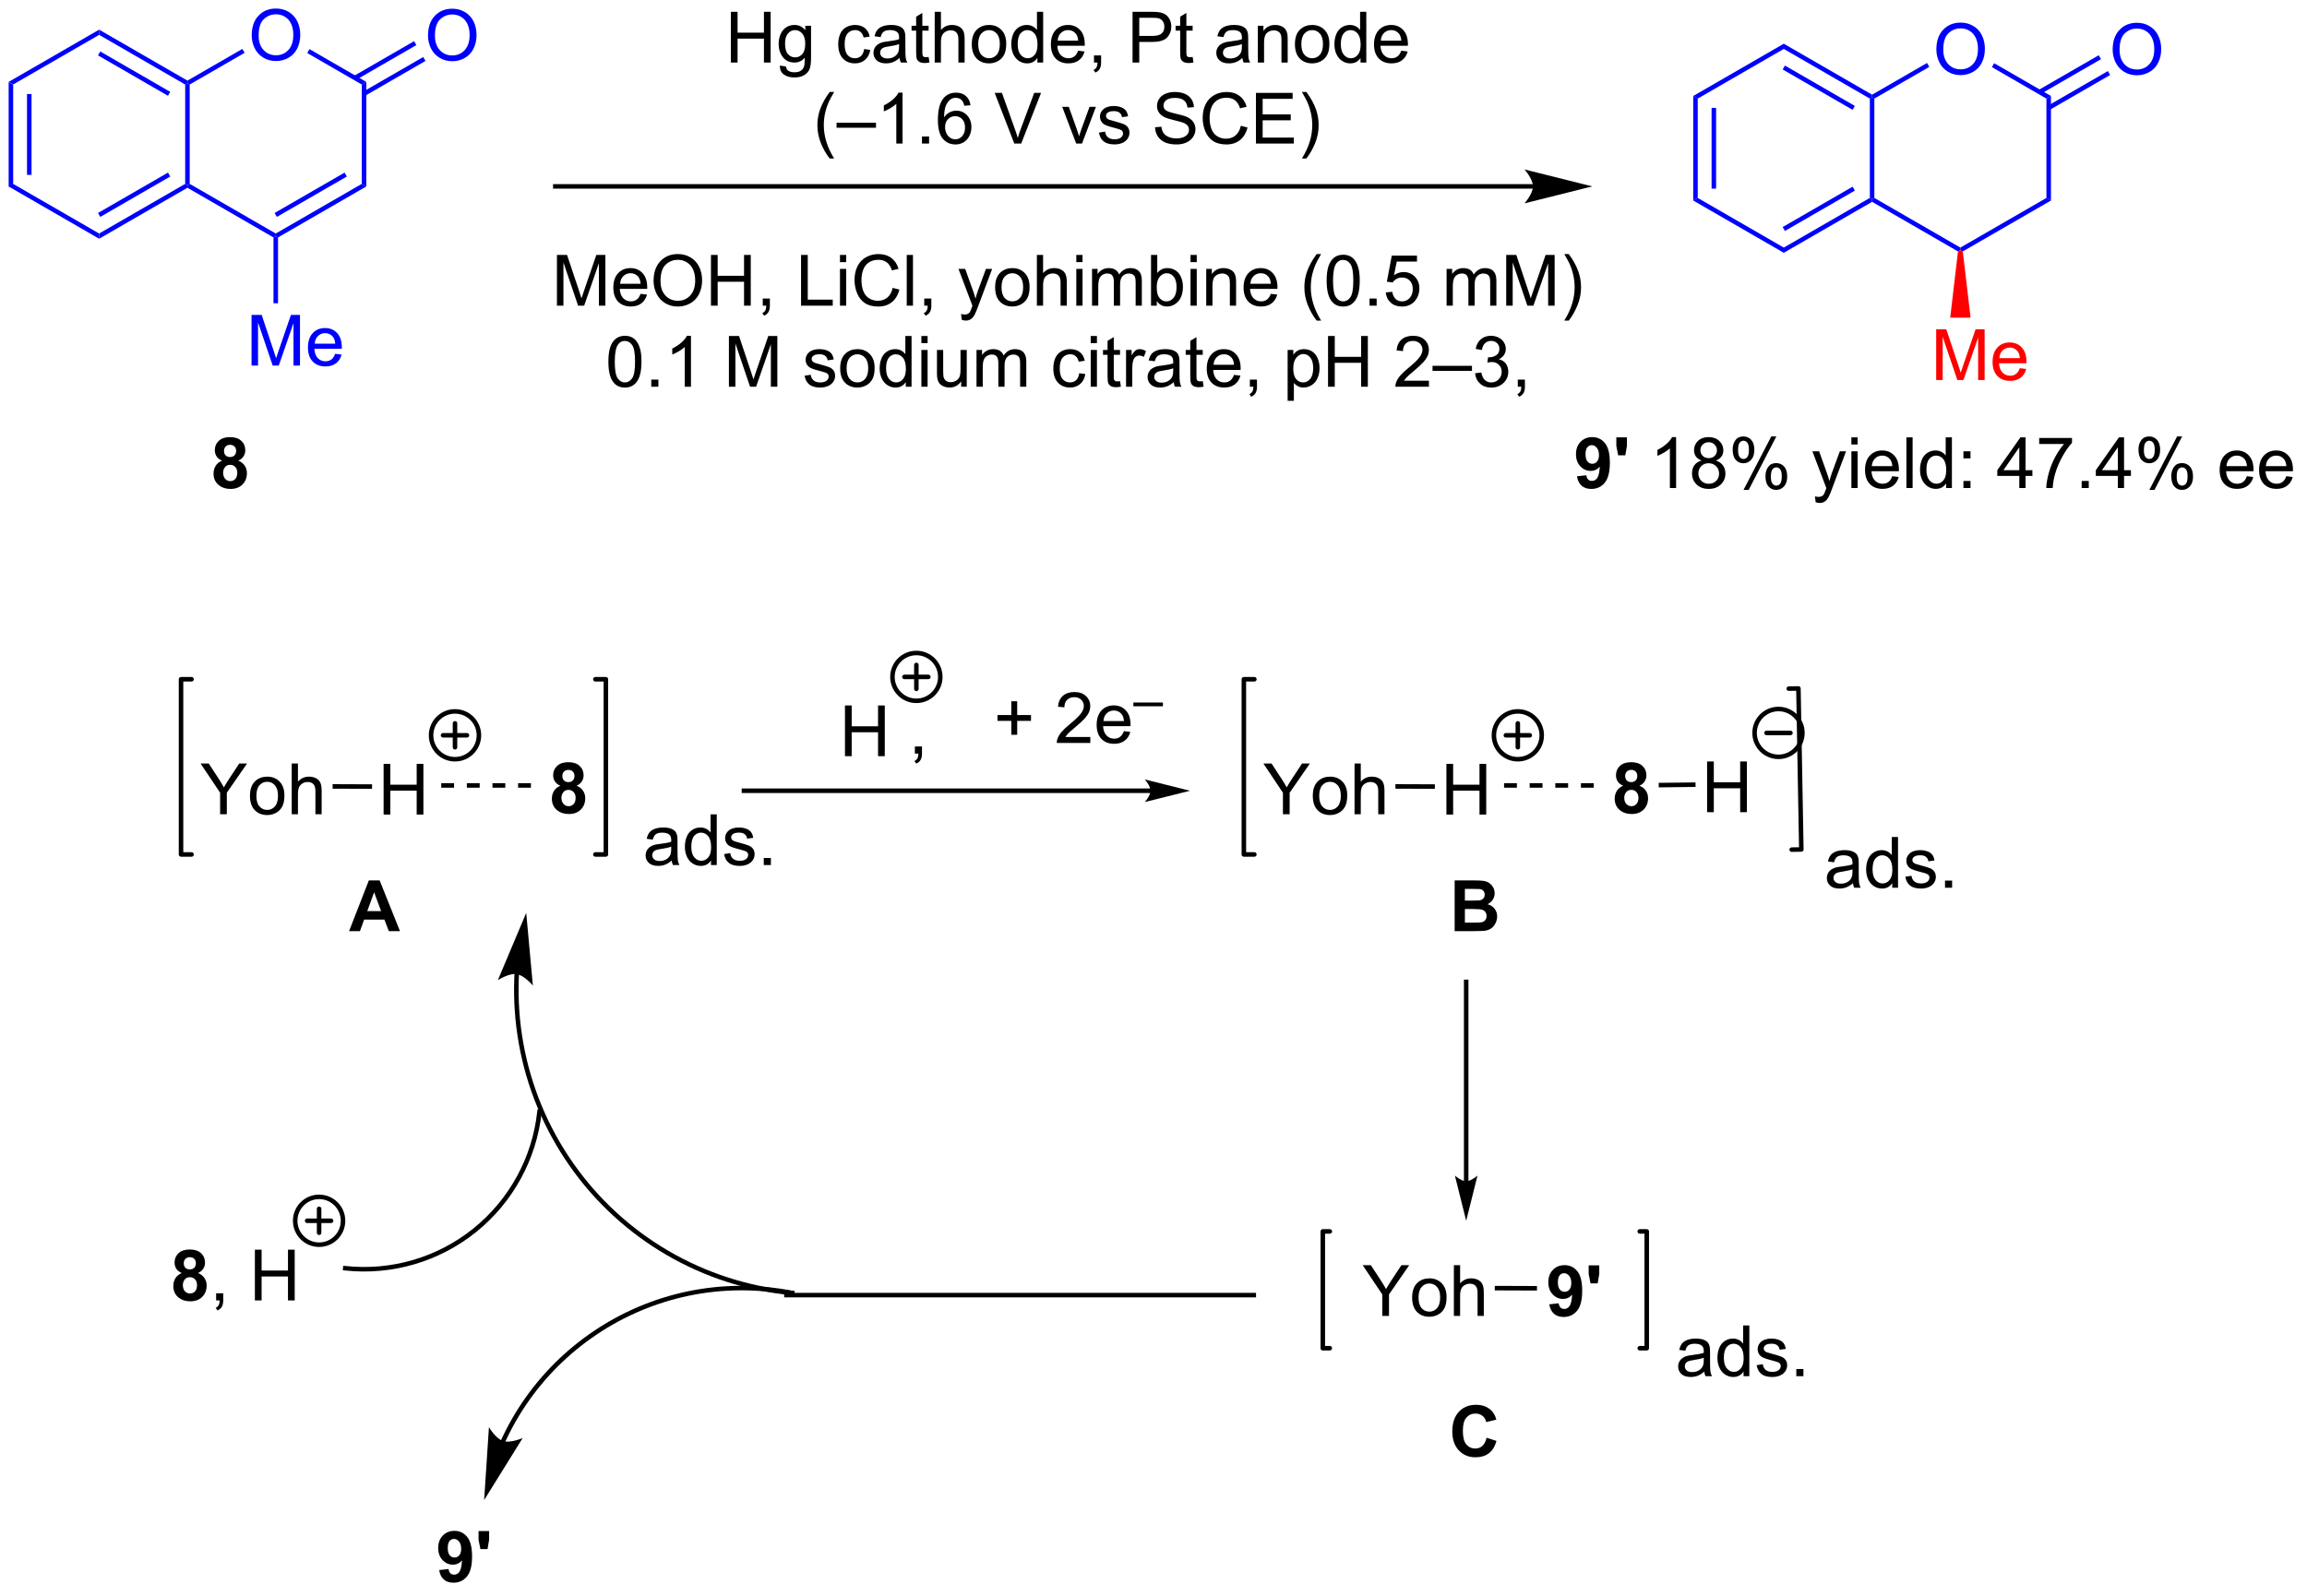 <?xml version="1.0" encoding="UTF-8"?>
<!DOCTYPE svg PUBLIC '-//W3C//DTD SVG 1.0//EN'
          'http://www.w3.org/TR/2001/REC-SVG-20010904/DTD/svg10.dtd'>
<svg stroke-dasharray="none" shape-rendering="auto" xmlns="http://www.w3.org/2000/svg" font-family="'Dialog'" text-rendering="auto" width="357" fill-opacity="1" color-interpolation="auto" color-rendering="auto" preserveAspectRatio="xMidYMid meet" font-size="12px" viewBox="0 0 357 247" fill="black" xmlns:xlink="http://www.w3.org/1999/xlink" stroke="black" image-rendering="auto" stroke-miterlimit="10" stroke-linecap="square" stroke-linejoin="miter" font-style="normal" stroke-width="1" height="247" stroke-dashoffset="0" font-weight="normal" stroke-opacity="1"
><!--Generated by the Batik Graphics2D SVG Generator--><defs id="genericDefs"
  /><g
  ><defs id="defs1"
    ><clipPath clipPathUnits="userSpaceOnUse" id="clipPath1"
      ><path d="M0.633 1.767 L267.846 1.767 L267.846 186.578 L0.633 186.578 L0.633 1.767 Z"
      /></clipPath
      ><clipPath clipPathUnits="userSpaceOnUse" id="clipPath2"
      ><path d="M9.016 26.227 L9.016 205.899 L268.8 205.899 L268.8 26.227 Z"
      /></clipPath
    ></defs
    ><g fill="blue" transform="scale(1.333,1.333) translate(-0.633,-1.767) matrix(1.029,0,0,1.029,-8.641,-25.209)" stroke="blue"
    ><path d="M9.989 35.484 L10.499 35.779 L10.499 46.993 L9.989 47.287 ZM12.06 36.827 L12.06 45.944 L12.57 45.944 L12.57 36.827 Z" stroke="none" clip-path="url(#clipPath2)"
    /></g
    ><g fill="blue" transform="matrix(1.371,0,0,1.371,-12.366,-35.969)" stroke="blue"
    ><path d="M9.989 47.287 L10.499 46.993 L20.21 52.6 L20.21 53.189 Z" stroke="none" clip-path="url(#clipPath2)"
    /></g
    ><g fill="blue" transform="matrix(1.371,0,0,1.371,-12.366,-35.969)" stroke="blue"
    ><path d="M20.21 53.189 L20.21 52.6 L29.922 46.993 L30.177 47.14 L30.177 47.435 ZM20.338 50.723 L28.233 46.165 L27.978 45.723 L20.083 50.281 Z" stroke="none" clip-path="url(#clipPath2)"
    /></g
    ><g fill="blue" transform="matrix(1.371,0,0,1.371,-12.366,-35.969)" stroke="blue"
    ><path d="M30.432 46.993 L30.177 47.14 L29.922 46.993 L29.922 35.779 L30.177 35.631 L30.432 35.779 Z" stroke="none" clip-path="url(#clipPath2)"
    /></g
    ><g fill="blue" transform="matrix(1.371,0,0,1.371,-12.366,-35.969)" stroke="blue"
    ><path d="M30.177 35.337 L30.177 35.631 L29.922 35.779 L20.21 30.172 L20.21 29.582 ZM28.233 36.606 L20.338 32.048 L20.083 32.49 L27.978 37.048 Z" stroke="none" clip-path="url(#clipPath2)"
    /></g
    ><g fill="blue" transform="matrix(1.371,0,0,1.371,-12.366,-35.969)" stroke="blue"
    ><path d="M20.21 29.582 L20.21 30.172 L10.499 35.779 L9.989 35.484 Z" stroke="none" clip-path="url(#clipPath2)"
    /></g
    ><g fill="blue" transform="matrix(1.371,0,0,1.371,-12.366,-35.969)" stroke="blue"
    ><path d="M37.432 30.238 Q37.432 28.811 38.198 28.006 Q38.963 27.199 40.174 27.199 Q40.966 27.199 41.601 27.579 Q42.239 27.957 42.573 28.634 Q42.909 29.311 42.909 30.17 Q42.909 31.043 42.557 31.73 Q42.206 32.418 41.56 32.772 Q40.916 33.126 40.169 33.126 Q39.362 33.126 38.724 32.735 Q38.088 32.342 37.76 31.668 Q37.432 30.991 37.432 30.238 ZM38.213 30.248 Q38.213 31.285 38.768 31.881 Q39.325 32.475 40.166 32.475 Q41.021 32.475 41.573 31.873 Q42.127 31.272 42.127 30.168 Q42.127 29.467 41.89 28.946 Q41.653 28.425 41.198 28.139 Q40.745 27.85 40.177 27.85 Q39.372 27.85 38.791 28.405 Q38.213 28.957 38.213 30.248 Z" stroke="none" clip-path="url(#clipPath2)"
    /></g
    ><g fill="blue" transform="matrix(1.371,0,0,1.371,-12.366,-35.969)" stroke="blue"
    ><path d="M30.177 47.435 L30.177 47.14 L30.432 46.993 L40.144 52.6 L40.144 52.894 L39.889 53.042 Z" stroke="none" clip-path="url(#clipPath2)"
    /></g
    ><g fill="blue" transform="matrix(1.371,0,0,1.371,-12.366,-35.969)" stroke="blue"
    ><path d="M40.399 53.042 L40.144 52.894 L40.144 52.6 L49.856 46.993 L50.366 47.287 ZM40.272 50.723 L48.167 46.165 L47.912 45.723 L40.016 50.281 Z" stroke="none" clip-path="url(#clipPath2)"
    /></g
    ><g fill="blue" transform="matrix(1.371,0,0,1.371,-12.366,-35.969)" stroke="blue"
    ><path d="M50.366 47.287 L49.856 46.993 L49.856 35.779 L50.366 35.484 Z" stroke="none" clip-path="url(#clipPath2)"
    /></g
    ><g fill="blue" transform="matrix(1.371,0,0,1.371,-12.366,-35.969)" stroke="blue"
    ><path d="M50.366 35.484 L49.856 35.779 L43.699 32.224 L43.954 31.782 Z" stroke="none" clip-path="url(#clipPath2)"
    /></g
    ><g fill="blue" transform="matrix(1.371,0,0,1.371,-12.366,-35.969)" stroke="blue"
    ><path d="M36.375 31.758 L36.63 32.2 L30.432 35.779 L30.177 35.631 L30.177 35.337 Z" stroke="none" clip-path="url(#clipPath2)"
    /></g
    ><g fill="blue" transform="matrix(1.371,0,0,1.371,-12.366,-35.969)" stroke="blue"
    ><path d="M37.413 67.513 L37.413 61.786 L38.553 61.786 L39.91 65.841 Q40.098 66.406 40.184 66.688 Q40.28 66.375 40.488 65.771 L41.858 61.786 L42.879 61.786 L42.879 67.513 L42.147 67.513 L42.147 62.719 L40.483 67.513 L39.801 67.513 L38.145 62.638 L38.145 67.513 L37.413 67.513 ZM46.85 66.177 L47.577 66.266 Q47.405 66.904 46.939 67.255 Q46.475 67.607 45.754 67.607 Q44.842 67.607 44.309 67.047 Q43.777 66.484 43.777 65.474 Q43.777 64.427 44.316 63.849 Q44.855 63.271 45.715 63.271 Q46.546 63.271 47.072 63.839 Q47.6 64.404 47.6 65.43 Q47.6 65.492 47.598 65.617 L44.504 65.617 Q44.543 66.302 44.889 66.667 Q45.238 67.029 45.757 67.029 Q46.145 67.029 46.418 66.826 Q46.691 66.623 46.85 66.177 ZM44.543 65.039 L46.858 65.039 Q46.811 64.516 46.592 64.255 Q46.257 63.849 45.723 63.849 Q45.238 63.849 44.907 64.175 Q44.577 64.498 44.543 65.039 Z" stroke="none" clip-path="url(#clipPath2)"
    /></g
    ><g fill="blue" transform="matrix(1.371,0,0,1.371,-12.366,-35.969)" stroke="blue"
    ><path d="M39.889 53.042 L40.144 52.894 L40.399 53.042 L40.399 60.475 L39.889 60.475 Z" stroke="none" clip-path="url(#clipPath2)"
    /></g
    ><g fill="blue" transform="matrix(1.371,0,0,1.371,-12.366,-35.969)" stroke="blue"
    ><path d="M57.331 30.258 Q57.331 28.831 58.096 28.026 Q58.862 27.219 60.073 27.219 Q60.865 27.219 61.5 27.599 Q62.138 27.977 62.471 28.654 Q62.807 29.331 62.807 30.19 Q62.807 31.063 62.456 31.75 Q62.104 32.438 61.459 32.792 Q60.815 33.146 60.068 33.146 Q59.261 33.146 58.623 32.755 Q57.987 32.362 57.659 31.688 Q57.331 31.011 57.331 30.258 ZM58.112 30.268 Q58.112 31.305 58.667 31.901 Q59.224 32.495 60.065 32.495 Q60.919 32.495 61.471 31.893 Q62.026 31.292 62.026 30.188 Q62.026 29.487 61.789 28.966 Q61.552 28.445 61.096 28.159 Q60.643 27.87 60.076 27.87 Q59.271 27.87 58.69 28.425 Q58.112 28.977 58.112 30.268 Z" stroke="none" clip-path="url(#clipPath2)"
    /></g
    ><g fill="blue" transform="matrix(1.371,0,0,1.371,-12.366,-35.969)" stroke="blue"
    ><path d="M50.238 37.044 L57.045 33.114 L56.79 32.672 L49.983 36.602 ZM49.206 35.256 L56.013 31.326 L55.758 30.884 L48.951 34.815 Z" stroke="none" clip-path="url(#clipPath2)"
    /></g
    ><g fill="blue" transform="matrix(1.371,0,0,1.371,-12.366,-35.969)" stroke="blue"
    ><path d="M200.136 37.072 L200.646 37.367 L200.646 48.581 L200.136 48.876 ZM202.208 38.416 L202.208 47.532 L202.718 47.532 L202.718 38.416 Z" stroke="none" clip-path="url(#clipPath2)"
    /></g
    ><g fill="blue" transform="matrix(1.371,0,0,1.371,-12.366,-35.969)" stroke="blue"
    ><path d="M200.136 48.876 L200.646 48.581 L210.358 54.188 L210.358 54.777 Z" stroke="none" clip-path="url(#clipPath2)"
    /></g
    ><g fill="blue" transform="matrix(1.371,0,0,1.371,-12.366,-35.969)" stroke="blue"
    ><path d="M210.358 54.777 L210.358 54.188 L220.07 48.581 L220.325 48.728 L220.325 49.023 ZM210.486 52.312 L218.381 47.753 L218.126 47.312 L210.231 51.87 Z" stroke="none" clip-path="url(#clipPath2)"
    /></g
    ><g fill="blue" transform="matrix(1.371,0,0,1.371,-12.366,-35.969)" stroke="blue"
    ><path d="M220.58 48.581 L220.325 48.728 L220.07 48.581 L220.07 37.367 L220.325 37.22 L220.58 37.367 Z" stroke="none" clip-path="url(#clipPath2)"
    /></g
    ><g fill="blue" transform="matrix(1.371,0,0,1.371,-12.366,-35.969)" stroke="blue"
    ><path d="M220.325 36.925 L220.325 37.22 L220.07 37.367 L210.358 31.76 L210.358 31.171 ZM218.381 38.195 L210.486 33.637 L210.231 34.078 L218.126 38.637 Z" stroke="none" clip-path="url(#clipPath2)"
    /></g
    ><g fill="blue" transform="matrix(1.371,0,0,1.371,-12.366,-35.969)" stroke="blue"
    ><path d="M210.358 31.171 L210.358 31.76 L200.646 37.367 L200.136 37.072 Z" stroke="none" clip-path="url(#clipPath2)"
    /></g
    ><g fill="blue" transform="matrix(1.371,0,0,1.371,-12.366,-35.969)" stroke="blue"
    ><path d="M227.58 31.826 Q227.58 30.399 228.345 29.595 Q229.111 28.787 230.322 28.787 Q231.113 28.787 231.749 29.168 Q232.387 29.545 232.72 30.222 Q233.056 30.899 233.056 31.759 Q233.056 32.631 232.705 33.319 Q232.353 34.006 231.707 34.36 Q231.064 34.715 230.317 34.715 Q229.509 34.715 228.871 34.324 Q228.236 33.931 227.908 33.256 Q227.58 32.579 227.58 31.826 ZM228.361 31.837 Q228.361 32.873 228.916 33.47 Q229.473 34.063 230.314 34.063 Q231.168 34.063 231.72 33.462 Q232.275 32.86 232.275 31.756 Q232.275 31.056 232.038 30.535 Q231.801 30.014 231.345 29.727 Q230.892 29.438 230.324 29.438 Q229.52 29.438 228.939 29.993 Q228.361 30.545 228.361 31.837 Z" stroke="none" clip-path="url(#clipPath2)"
    /></g
    ><g fill="blue" transform="matrix(1.371,0,0,1.371,-12.366,-35.969)" stroke="blue"
    ><path d="M220.325 49.023 L220.325 48.728 L220.58 48.581 L230.292 54.188 L230.292 54.483 L230.02 54.621 Z" stroke="none" clip-path="url(#clipPath2)"
    /></g
    ><g fill="blue" transform="matrix(1.371,0,0,1.371,-12.366,-35.969)" stroke="blue"
    ><path d="M230.563 54.621 L230.292 54.483 L230.292 54.188 L240.003 48.581 L240.513 48.876 Z" stroke="none" clip-path="url(#clipPath2)"
    /></g
    ><g fill="blue" transform="matrix(1.371,0,0,1.371,-12.366,-35.969)" stroke="blue"
    ><path d="M240.513 48.876 L240.003 48.581 L240.003 37.367 L240.513 37.072 Z" stroke="none" clip-path="url(#clipPath2)"
    /></g
    ><g fill="blue" transform="matrix(1.371,0,0,1.371,-12.366,-35.969)" stroke="blue"
    ><path d="M240.513 37.072 L240.003 37.367 L233.847 33.813 L234.102 33.371 Z" stroke="none" clip-path="url(#clipPath2)"
    /></g
    ><g fill="blue" transform="matrix(1.371,0,0,1.371,-12.366,-35.969)" stroke="blue"
    ><path d="M226.523 33.347 L226.778 33.789 L220.58 37.367 L220.325 37.22 L220.325 36.925 Z" stroke="none" clip-path="url(#clipPath2)"
    /></g
    ><g fill="blue" transform="matrix(1.371,0,0,1.371,-12.366,-35.969)" stroke="blue"
    ><path d="M247.479 31.846 Q247.479 30.419 248.244 29.615 Q249.01 28.807 250.221 28.807 Q251.012 28.807 251.648 29.188 Q252.286 29.565 252.619 30.242 Q252.955 30.919 252.955 31.779 Q252.955 32.651 252.604 33.339 Q252.252 34.026 251.606 34.38 Q250.963 34.734 250.216 34.734 Q249.408 34.734 248.77 34.344 Q248.135 33.95 247.807 33.276 Q247.479 32.599 247.479 31.846 ZM248.26 31.857 Q248.26 32.893 248.815 33.49 Q249.372 34.083 250.213 34.083 Q251.067 34.083 251.619 33.482 Q252.174 32.88 252.174 31.776 Q252.174 31.076 251.937 30.555 Q251.7 30.034 251.244 29.747 Q250.791 29.458 250.223 29.458 Q249.419 29.458 248.838 30.013 Q248.26 30.565 248.26 31.857 Z" stroke="none" clip-path="url(#clipPath2)"
    /></g
    ><g fill="blue" transform="matrix(1.371,0,0,1.371,-12.366,-35.969)" stroke="blue"
    ><path d="M240.386 38.633 L247.193 34.703 L246.938 34.261 L240.131 38.191 ZM239.354 36.845 L246.161 32.915 L245.906 32.473 L239.099 36.403 Z" stroke="none" clip-path="url(#clipPath2)"
    /></g
    ><g transform="matrix(1.371,0,0,1.371,-12.366,-35.969)"
    ><path d="M34.079 78.245 Q33.655 78.066 33.459 77.753 Q33.267 77.438 33.267 77.063 Q33.267 76.422 33.715 76.006 Q34.163 75.586 34.986 75.586 Q35.803 75.586 36.254 76.006 Q36.704 76.422 36.704 77.063 Q36.704 77.461 36.496 77.771 Q36.29 78.081 35.915 78.245 Q36.392 78.438 36.639 78.805 Q36.889 79.172 36.889 79.651 Q36.889 80.446 36.381 80.943 Q35.876 81.438 35.038 81.438 Q34.256 81.438 33.736 81.026 Q33.123 80.542 33.123 79.698 Q33.123 79.235 33.353 78.847 Q33.584 78.456 34.079 78.245 ZM34.306 77.141 Q34.306 77.469 34.491 77.654 Q34.678 77.836 34.986 77.836 Q35.298 77.836 35.486 77.651 Q35.673 77.464 35.673 77.136 Q35.673 76.829 35.488 76.644 Q35.303 76.456 34.998 76.456 Q34.681 76.456 34.493 76.644 Q34.306 76.831 34.306 77.141 ZM34.204 79.594 Q34.204 80.047 34.436 80.302 Q34.67 80.555 35.017 80.555 Q35.358 80.555 35.579 80.31 Q35.803 80.066 35.803 79.605 Q35.803 79.204 35.577 78.959 Q35.35 78.714 35.001 78.714 Q34.6 78.714 34.402 78.993 Q34.204 79.269 34.204 79.594 Z" stroke="none" clip-path="url(#clipPath2)"
    /></g
    ><g transform="matrix(1.371,0,0,1.371,-12.366,-35.969)"
    ><path d="M91.512 33.296 L91.512 27.569 L92.27 27.569 L92.27 29.921 L95.246 29.921 L95.246 27.569 L96.004 27.569 L96.004 33.296 L95.246 33.296 L95.246 30.595 L92.27 30.595 L92.27 33.296 L91.512 33.296 ZM97.047 33.64 L97.732 33.741 Q97.773 34.059 97.969 34.202 Q98.232 34.398 98.685 34.398 Q99.172 34.398 99.438 34.202 Q99.703 34.007 99.797 33.655 Q99.852 33.442 99.849 32.752 Q99.388 33.296 98.701 33.296 Q97.844 33.296 97.375 32.679 Q96.906 32.062 96.906 31.197 Q96.906 30.603 97.12 30.103 Q97.336 29.601 97.745 29.327 Q98.154 29.054 98.703 29.054 Q99.438 29.054 99.914 29.648 L99.914 29.148 L100.563 29.148 L100.563 32.733 Q100.563 33.702 100.365 34.106 Q100.169 34.512 99.74 34.746 Q99.313 34.981 98.688 34.981 Q97.945 34.981 97.487 34.645 Q97.031 34.312 97.047 33.64 ZM97.63 31.148 Q97.63 31.963 97.953 32.338 Q98.279 32.713 98.766 32.713 Q99.25 32.713 99.578 32.34 Q99.906 31.968 99.906 31.171 Q99.906 30.408 99.568 30.023 Q99.232 29.634 98.755 29.634 Q98.287 29.634 97.958 30.017 Q97.63 30.398 97.63 31.148 ZM106.555 31.775 L107.248 31.866 Q107.133 32.58 106.667 32.986 Q106.201 33.39 105.521 33.39 Q104.669 33.39 104.151 32.832 Q103.633 32.275 103.633 31.236 Q103.633 30.564 103.854 30.061 Q104.078 29.556 104.534 29.306 Q104.99 29.054 105.523 29.054 Q106.201 29.054 106.63 29.395 Q107.06 29.736 107.18 30.366 L106.498 30.47 Q106.398 30.054 106.151 29.843 Q105.904 29.632 105.552 29.632 Q105.021 29.632 104.688 30.012 Q104.357 30.392 104.357 31.218 Q104.357 32.054 104.677 32.434 Q104.998 32.812 105.513 32.812 Q105.927 32.812 106.203 32.559 Q106.482 32.304 106.555 31.775 ZM110.555 32.783 Q110.164 33.116 109.802 33.254 Q109.443 33.39 109.029 33.39 Q108.344 33.39 107.977 33.056 Q107.609 32.72 107.609 32.202 Q107.609 31.898 107.748 31.645 Q107.888 31.392 108.112 31.241 Q108.336 31.088 108.617 31.009 Q108.826 30.955 109.242 30.905 Q110.094 30.804 110.498 30.663 Q110.5 30.517 110.5 30.478 Q110.5 30.049 110.302 29.874 Q110.031 29.634 109.5 29.634 Q109.005 29.634 108.768 29.809 Q108.531 29.983 108.419 30.424 L107.732 30.33 Q107.826 29.89 108.039 29.619 Q108.255 29.345 108.662 29.2 Q109.068 29.054 109.602 29.054 Q110.133 29.054 110.464 29.179 Q110.797 29.304 110.953 29.494 Q111.109 29.681 111.172 29.97 Q111.208 30.15 111.208 30.619 L111.208 31.556 Q111.208 32.538 111.253 32.798 Q111.297 33.056 111.43 33.296 L110.695 33.296 Q110.586 33.077 110.555 32.783 ZM110.498 31.213 Q110.115 31.369 109.349 31.478 Q108.914 31.541 108.734 31.619 Q108.555 31.697 108.456 31.848 Q108.359 31.999 108.359 32.181 Q108.359 32.463 108.573 32.65 Q108.787 32.838 109.195 32.838 Q109.602 32.838 109.917 32.66 Q110.234 32.483 110.383 32.173 Q110.498 31.936 110.498 31.47 L110.498 31.213 ZM113.832 32.666 L113.934 33.288 Q113.637 33.351 113.403 33.351 Q113.02 33.351 112.809 33.231 Q112.598 33.108 112.512 32.91 Q112.426 32.713 112.426 32.08 L112.426 29.694 L111.91 29.694 L111.91 29.148 L112.426 29.148 L112.426 28.119 L113.126 27.697 L113.126 29.148 L113.832 29.148 L113.832 29.694 L113.126 29.694 L113.126 32.119 Q113.126 32.421 113.163 32.507 Q113.199 32.593 113.283 32.645 Q113.369 32.694 113.525 32.694 Q113.642 32.694 113.832 32.666 ZM114.521 33.296 L114.521 27.569 L115.224 27.569 L115.224 29.624 Q115.716 29.054 116.466 29.054 Q116.927 29.054 117.266 29.236 Q117.607 29.416 117.753 29.736 Q117.898 30.056 117.898 30.666 L117.898 33.296 L117.195 33.296 L117.195 30.666 Q117.195 30.14 116.966 29.9 Q116.74 29.658 116.32 29.658 Q116.008 29.658 115.732 29.822 Q115.458 29.983 115.341 30.262 Q115.224 30.538 115.224 31.025 L115.224 33.296 L114.521 33.296 ZM118.707 31.22 Q118.707 30.069 119.348 29.515 Q119.884 29.054 120.653 29.054 Q121.509 29.054 122.051 29.614 Q122.595 30.174 122.595 31.163 Q122.595 31.963 122.353 32.423 Q122.113 32.882 121.655 33.137 Q121.197 33.39 120.653 33.39 Q119.783 33.39 119.244 32.832 Q118.707 32.273 118.707 31.22 ZM119.431 31.22 Q119.431 32.017 119.778 32.416 Q120.126 32.812 120.653 32.812 Q121.176 32.812 121.522 32.413 Q121.871 32.015 121.871 31.197 Q121.871 30.429 121.522 30.033 Q121.173 29.634 120.653 29.634 Q120.126 29.634 119.778 30.03 Q119.431 30.424 119.431 31.22 ZM126.109 33.296 L126.109 32.773 Q125.716 33.39 124.951 33.39 Q124.453 33.39 124.037 33.116 Q123.623 32.843 123.393 32.353 Q123.164 31.861 123.164 31.226 Q123.164 30.603 123.37 30.098 Q123.578 29.593 123.992 29.325 Q124.406 29.054 124.919 29.054 Q125.294 29.054 125.586 29.213 Q125.88 29.369 126.063 29.624 L126.063 27.569 L126.763 27.569 L126.763 33.296 L126.109 33.296 ZM123.888 31.226 Q123.888 32.023 124.224 32.418 Q124.56 32.812 125.016 32.812 Q125.477 32.812 125.8 32.434 Q126.123 32.056 126.123 31.283 Q126.123 30.431 125.794 30.033 Q125.466 29.634 124.984 29.634 Q124.516 29.634 124.201 30.017 Q123.888 30.4 123.888 31.226 ZM130.707 31.96 L131.434 32.048 Q131.262 32.687 130.796 33.038 Q130.332 33.39 129.611 33.39 Q128.699 33.39 128.166 32.83 Q127.634 32.267 127.634 31.257 Q127.634 30.21 128.173 29.632 Q128.712 29.054 129.572 29.054 Q130.403 29.054 130.929 29.621 Q131.457 30.186 131.457 31.213 Q131.457 31.275 131.454 31.4 L128.361 31.4 Q128.4 32.085 128.746 32.45 Q129.095 32.812 129.613 32.812 Q130.001 32.812 130.275 32.608 Q130.548 32.405 130.707 31.96 ZM128.4 30.822 L130.715 30.822 Q130.668 30.299 130.449 30.038 Q130.113 29.632 129.579 29.632 Q129.095 29.632 128.764 29.957 Q128.434 30.28 128.4 30.822 ZM132.5 33.296 L132.5 32.494 L133.302 32.494 L133.302 33.296 Q133.302 33.739 133.146 34.009 Q132.99 34.28 132.649 34.429 L132.453 34.129 Q132.677 34.03 132.781 33.84 Q132.888 33.653 132.899 33.296 L132.5 33.296 ZM136.852 33.296 L136.852 27.569 L139.013 27.569 Q139.583 27.569 139.883 27.624 Q140.305 27.694 140.589 27.892 Q140.875 28.088 141.05 28.444 Q141.224 28.799 141.224 29.226 Q141.224 29.955 140.758 30.463 Q140.294 30.968 139.078 30.968 L137.609 30.968 L137.609 33.296 L136.852 33.296 ZM137.609 30.291 L139.091 30.291 Q139.826 30.291 140.133 30.017 Q140.443 29.744 140.443 29.249 Q140.443 28.89 140.261 28.634 Q140.078 28.377 139.781 28.296 Q139.591 28.244 139.076 28.244 L137.609 28.244 L137.609 30.291 ZM143.633 32.666 L143.734 33.288 Q143.438 33.351 143.203 33.351 Q142.82 33.351 142.609 33.231 Q142.399 33.108 142.313 32.91 Q142.227 32.713 142.227 32.08 L142.227 29.694 L141.711 29.694 L141.711 29.148 L142.227 29.148 L142.227 28.119 L142.927 27.697 L142.927 29.148 L143.633 29.148 L143.633 29.694 L142.927 29.694 L142.927 32.119 Q142.927 32.421 142.964 32.507 Q143 32.593 143.083 32.645 Q143.169 32.694 143.326 32.694 Q143.443 32.694 143.633 32.666 ZM149.25 32.783 Q148.859 33.116 148.498 33.254 Q148.138 33.39 147.724 33.39 Q147.039 33.39 146.672 33.056 Q146.305 32.72 146.305 32.202 Q146.305 31.898 146.443 31.645 Q146.583 31.392 146.807 31.241 Q147.031 31.088 147.313 31.009 Q147.521 30.955 147.938 30.905 Q148.789 30.804 149.193 30.663 Q149.195 30.517 149.195 30.478 Q149.195 30.049 148.998 29.874 Q148.727 29.634 148.195 29.634 Q147.701 29.634 147.464 29.809 Q147.227 29.983 147.115 30.424 L146.427 30.33 Q146.521 29.89 146.734 29.619 Q146.951 29.345 147.357 29.2 Q147.763 29.054 148.297 29.054 Q148.828 29.054 149.159 29.179 Q149.492 29.304 149.649 29.494 Q149.805 29.681 149.867 29.97 Q149.904 30.15 149.904 30.619 L149.904 31.556 Q149.904 32.538 149.948 32.798 Q149.992 33.056 150.125 33.296 L149.391 33.296 Q149.281 33.077 149.25 32.783 ZM149.193 31.213 Q148.81 31.369 148.044 31.478 Q147.609 31.541 147.43 31.619 Q147.25 31.697 147.151 31.848 Q147.055 31.999 147.055 32.181 Q147.055 32.463 147.268 32.65 Q147.482 32.838 147.891 32.838 Q148.297 32.838 148.612 32.66 Q148.93 32.483 149.078 32.173 Q149.193 31.936 149.193 31.47 L149.193 31.213 ZM150.994 33.296 L150.994 29.148 L151.626 29.148 L151.626 29.736 Q152.082 29.054 152.947 29.054 Q153.322 29.054 153.634 29.189 Q153.949 29.322 154.106 29.541 Q154.262 29.759 154.324 30.061 Q154.363 30.257 154.363 30.744 L154.363 33.296 L153.66 33.296 L153.66 30.773 Q153.66 30.343 153.577 30.129 Q153.496 29.916 153.288 29.791 Q153.079 29.663 152.798 29.663 Q152.348 29.663 152.022 29.95 Q151.697 30.233 151.697 31.03 L151.697 33.296 L150.994 33.296 ZM155.18 31.22 Q155.18 30.069 155.82 29.515 Q156.357 29.054 157.125 29.054 Q157.982 29.054 158.524 29.614 Q159.068 30.174 159.068 31.163 Q159.068 31.963 158.826 32.423 Q158.586 32.882 158.128 33.137 Q157.669 33.39 157.125 33.39 Q156.255 33.39 155.716 32.832 Q155.18 32.273 155.18 31.22 ZM155.904 31.22 Q155.904 32.017 156.25 32.416 Q156.599 32.812 157.125 32.812 Q157.649 32.812 157.995 32.413 Q158.344 32.015 158.344 31.197 Q158.344 30.429 157.995 30.033 Q157.646 29.634 157.125 29.634 Q156.599 29.634 156.25 30.03 Q155.904 30.424 155.904 31.22 ZM162.582 33.296 L162.582 32.773 Q162.189 33.39 161.423 33.39 Q160.926 33.39 160.509 33.116 Q160.095 32.843 159.866 32.353 Q159.637 31.861 159.637 31.226 Q159.637 30.603 159.843 30.098 Q160.051 29.593 160.465 29.325 Q160.879 29.054 161.392 29.054 Q161.767 29.054 162.059 29.213 Q162.353 29.369 162.535 29.624 L162.535 27.569 L163.236 27.569 L163.236 33.296 L162.582 33.296 ZM160.361 31.226 Q160.361 32.023 160.697 32.418 Q161.033 32.812 161.488 32.812 Q161.949 32.812 162.272 32.434 Q162.595 32.056 162.595 31.283 Q162.595 30.431 162.267 30.033 Q161.939 29.634 161.457 29.634 Q160.988 29.634 160.673 30.017 Q160.361 30.4 160.361 31.226 ZM167.18 31.96 L167.906 32.048 Q167.734 32.687 167.268 33.038 Q166.805 33.39 166.083 33.39 Q165.172 33.39 164.638 32.83 Q164.107 32.267 164.107 31.257 Q164.107 30.21 164.646 29.632 Q165.185 29.054 166.044 29.054 Q166.875 29.054 167.401 29.621 Q167.93 30.186 167.93 31.213 Q167.93 31.275 167.927 31.4 L164.833 31.4 Q164.873 32.085 165.219 32.45 Q165.568 32.812 166.086 32.812 Q166.474 32.812 166.748 32.608 Q167.021 32.405 167.18 31.96 ZM164.873 30.822 L167.188 30.822 Q167.141 30.299 166.922 30.038 Q166.586 29.632 166.052 29.632 Q165.568 29.632 165.237 29.957 Q164.906 30.28 164.873 30.822 Z" stroke="none" clip-path="url(#clipPath2)"
    /></g
    ><g transform="matrix(1.371,0,0,1.371,-12.366,-35.969)"
    ><path d="M102.668 44.131 Q102.084 43.396 101.68 42.412 Q101.279 41.425 101.279 40.37 Q101.279 39.441 101.582 38.589 Q101.933 37.602 102.668 36.62 L103.17 36.62 Q102.699 37.433 102.545 37.782 Q102.308 38.321 102.17 38.907 Q102.003 39.636 102.003 40.376 Q102.003 42.253 103.17 44.131 L102.668 44.131 ZM103.444 40.657 L103.444 40.089 L107.894 40.089 L107.894 40.657 L103.444 40.657 ZM110.89 42.446 L110.187 42.446 L110.187 37.964 Q109.932 38.206 109.52 38.449 Q109.109 38.691 108.781 38.813 L108.781 38.133 Q109.369 37.855 109.809 37.462 Q110.252 37.066 110.437 36.696 L110.89 36.696 L110.89 42.446 ZM113.084 42.446 L113.084 41.644 L113.886 41.644 L113.886 42.446 L113.084 42.446 ZM118.562 38.12 L117.862 38.175 Q117.768 37.761 117.596 37.574 Q117.312 37.274 116.893 37.274 Q116.557 37.274 116.304 37.462 Q115.971 37.704 115.778 38.17 Q115.588 38.633 115.58 39.493 Q115.835 39.105 116.203 38.917 Q116.57 38.73 116.971 38.73 Q117.674 38.73 118.169 39.248 Q118.664 39.766 118.664 40.587 Q118.664 41.126 118.429 41.589 Q118.197 42.05 117.791 42.297 Q117.385 42.545 116.869 42.545 Q115.992 42.545 115.437 41.899 Q114.882 41.251 114.882 39.766 Q114.882 38.105 115.494 37.352 Q116.031 36.696 116.937 36.696 Q117.612 36.696 118.044 37.076 Q118.476 37.454 118.562 38.12 ZM115.69 40.589 Q115.69 40.954 115.843 41.287 Q115.999 41.618 116.276 41.792 Q116.554 41.964 116.859 41.964 Q117.304 41.964 117.624 41.605 Q117.945 41.245 117.945 40.628 Q117.945 40.034 117.627 39.693 Q117.312 39.352 116.83 39.352 Q116.354 39.352 116.02 39.693 Q115.69 40.034 115.69 40.589 ZM123.507 42.446 L121.289 36.719 L122.109 36.719 L123.596 40.878 Q123.776 41.378 123.898 41.816 Q124.031 41.347 124.205 40.878 L125.752 36.719 L126.526 36.719 L124.283 42.446 L123.507 42.446 ZM130.49 42.446 L128.912 38.297 L129.655 38.297 L130.545 40.782 Q130.691 41.183 130.811 41.618 Q130.905 41.29 131.074 40.829 L131.996 38.297 L132.717 38.297 L131.147 42.446 L130.49 42.446 ZM133.058 41.206 L133.753 41.097 Q133.811 41.516 134.079 41.74 Q134.347 41.962 134.826 41.962 Q135.311 41.962 135.545 41.764 Q135.78 41.566 135.78 41.3 Q135.78 41.063 135.574 40.925 Q135.428 40.831 134.855 40.688 Q134.082 40.493 133.782 40.349 Q133.483 40.206 133.329 39.956 Q133.175 39.704 133.175 39.399 Q133.175 39.12 133.3 38.886 Q133.428 38.649 133.647 38.493 Q133.811 38.37 134.095 38.287 Q134.378 38.204 134.701 38.204 Q135.191 38.204 135.558 38.344 Q135.928 38.485 136.102 38.724 Q136.28 38.964 136.347 39.368 L135.66 39.462 Q135.613 39.141 135.386 38.962 Q135.162 38.782 134.753 38.782 Q134.269 38.782 134.061 38.943 Q133.855 39.102 133.855 39.316 Q133.855 39.454 133.941 39.563 Q134.027 39.675 134.209 39.751 Q134.316 39.79 134.832 39.93 Q135.576 40.128 135.871 40.256 Q136.167 40.383 136.334 40.626 Q136.503 40.868 136.503 41.227 Q136.503 41.579 136.298 41.889 Q136.092 42.199 135.704 42.37 Q135.319 42.54 134.832 42.54 Q134.022 42.54 133.597 42.204 Q133.175 41.868 133.058 41.206 ZM139.393 40.605 L140.109 40.542 Q140.158 40.972 140.343 41.248 Q140.531 41.524 140.921 41.693 Q141.312 41.863 141.799 41.863 Q142.234 41.863 142.565 41.735 Q142.898 41.605 143.059 41.381 Q143.221 41.157 143.221 40.891 Q143.221 40.62 143.065 40.42 Q142.908 40.219 142.549 40.081 Q142.32 39.993 141.531 39.803 Q140.742 39.613 140.424 39.446 Q140.015 39.23 139.812 38.912 Q139.612 38.594 139.612 38.199 Q139.612 37.766 139.856 37.389 Q140.104 37.011 140.575 36.816 Q141.049 36.62 141.627 36.62 Q142.265 36.62 142.75 36.826 Q143.237 37.032 143.497 37.43 Q143.76 37.829 143.781 38.331 L143.054 38.386 Q142.994 37.844 142.656 37.568 Q142.32 37.29 141.658 37.29 Q140.971 37.29 140.656 37.542 Q140.343 37.792 140.343 38.149 Q140.343 38.456 140.565 38.657 Q140.783 38.855 141.708 39.066 Q142.632 39.274 142.976 39.43 Q143.476 39.659 143.713 40.014 Q143.953 40.368 143.953 40.829 Q143.953 41.284 143.69 41.691 Q143.429 42.094 142.937 42.321 Q142.447 42.545 141.835 42.545 Q141.057 42.545 140.531 42.318 Q140.007 42.089 139.708 41.636 Q139.408 41.18 139.393 40.605 ZM149.072 40.438 L149.83 40.628 Q149.593 41.563 148.974 42.055 Q148.354 42.545 147.46 42.545 Q146.533 42.545 145.953 42.167 Q145.375 41.79 145.07 41.076 Q144.768 40.36 144.768 39.54 Q144.768 38.644 145.109 37.98 Q145.453 37.313 146.083 36.967 Q146.713 36.62 147.471 36.62 Q148.33 36.62 148.916 37.058 Q149.502 37.495 149.734 38.29 L148.987 38.464 Q148.789 37.839 148.408 37.555 Q148.031 37.269 147.455 37.269 Q146.796 37.269 146.351 37.587 Q145.908 37.902 145.729 38.435 Q145.549 38.969 145.549 39.534 Q145.549 40.266 145.763 40.81 Q145.976 41.355 146.424 41.626 Q146.875 41.894 147.398 41.894 Q148.033 41.894 148.474 41.527 Q148.916 41.159 149.072 40.438 ZM150.78 42.446 L150.78 36.719 L154.92 36.719 L154.92 37.394 L151.537 37.394 L151.537 39.149 L154.707 39.149 L154.707 39.821 L151.537 39.821 L151.537 41.769 L155.053 41.769 L155.053 42.446 L150.78 42.446 ZM156.472 44.131 L155.967 44.131 Q157.136 42.253 157.136 40.376 Q157.136 39.641 156.967 38.917 Q156.834 38.331 156.597 37.792 Q156.444 37.441 155.967 36.62 L156.472 36.62 Q157.207 37.602 157.558 38.589 Q157.858 39.441 157.858 40.37 Q157.858 41.425 157.454 42.412 Q157.05 43.396 156.472 44.131 Z" stroke="none" clip-path="url(#clipPath2)"
    /></g
    ><g transform="matrix(1.371,0,0,1.371,-12.366,-35.969)"
    ><path d="M71.883 60.746 L71.883 55.019 L73.024 55.019 L74.38 59.074 Q74.568 59.639 74.654 59.92 Q74.75 59.608 74.959 59.004 L76.328 55.019 L77.349 55.019 L77.349 60.746 L76.617 60.746 L76.617 55.952 L74.953 60.746 L74.271 60.746 L72.615 55.871 L72.615 60.746 L71.883 60.746 ZM81.32 59.41 L82.047 59.498 Q81.875 60.136 81.409 60.488 Q80.945 60.84 80.224 60.84 Q79.313 60.84 78.779 60.28 Q78.248 59.717 78.248 58.707 Q78.248 57.66 78.787 57.082 Q79.326 56.504 80.185 56.504 Q81.016 56.504 81.542 57.071 Q82.07 57.636 82.07 58.663 Q82.07 58.725 82.068 58.85 L78.974 58.85 Q79.013 59.535 79.359 59.9 Q79.709 60.261 80.227 60.261 Q80.615 60.261 80.888 60.058 Q81.162 59.855 81.32 59.41 ZM79.013 58.272 L81.328 58.272 Q81.281 57.748 81.063 57.488 Q80.727 57.082 80.193 57.082 Q79.709 57.082 79.378 57.407 Q79.047 57.73 79.013 58.272 ZM82.79 57.957 Q82.79 56.53 83.556 55.725 Q84.322 54.918 85.533 54.918 Q86.324 54.918 86.96 55.298 Q87.598 55.676 87.931 56.353 Q88.267 57.03 88.267 57.889 Q88.267 58.761 87.915 59.449 Q87.564 60.136 86.918 60.491 Q86.275 60.845 85.528 60.845 Q84.72 60.845 84.082 60.454 Q83.447 60.061 83.119 59.386 Q82.79 58.709 82.79 57.957 ZM83.572 57.967 Q83.572 59.004 84.126 59.6 Q84.684 60.194 85.525 60.194 Q86.379 60.194 86.931 59.592 Q87.486 58.991 87.486 57.886 Q87.486 57.186 87.249 56.665 Q87.012 56.144 86.556 55.858 Q86.103 55.569 85.535 55.569 Q84.731 55.569 84.15 56.123 Q83.572 56.676 83.572 57.967 ZM89.266 60.746 L89.266 55.019 L90.024 55.019 L90.024 57.371 L93 57.371 L93 55.019 L93.758 55.019 L93.758 60.746 L93 60.746 L93 58.045 L90.024 58.045 L90.024 60.746 L89.266 60.746 ZM95.113 60.746 L95.113 59.944 L95.915 59.944 L95.915 60.746 Q95.915 61.189 95.759 61.459 Q95.603 61.73 95.262 61.879 L95.067 61.579 Q95.29 61.48 95.395 61.29 Q95.501 61.103 95.512 60.746 L95.113 60.746 ZM99.434 60.746 L99.434 55.019 L100.192 55.019 L100.192 60.069 L103.012 60.069 L103.012 60.746 L99.434 60.746 ZM103.828 55.827 L103.828 55.019 L104.531 55.019 L104.531 55.827 L103.828 55.827 ZM103.828 60.746 L103.828 56.597 L104.531 56.597 L104.531 60.746 L103.828 60.746 ZM109.778 58.738 L110.535 58.928 Q110.298 59.863 109.678 60.355 Q109.059 60.845 108.165 60.845 Q107.238 60.845 106.658 60.467 Q106.08 60.09 105.775 59.376 Q105.473 58.66 105.473 57.84 Q105.473 56.944 105.814 56.28 Q106.158 55.613 106.788 55.267 Q107.418 54.92 108.176 54.92 Q109.035 54.92 109.621 55.358 Q110.207 55.795 110.439 56.59 L109.692 56.764 Q109.494 56.139 109.113 55.855 Q108.736 55.569 108.16 55.569 Q107.501 55.569 107.056 55.886 Q106.613 56.202 106.434 56.736 Q106.254 57.269 106.254 57.834 Q106.254 58.566 106.468 59.111 Q106.681 59.655 107.129 59.926 Q107.58 60.194 108.103 60.194 Q108.738 60.194 109.178 59.827 Q109.621 59.459 109.778 58.738 ZM111.365 60.746 L111.365 55.019 L112.068 55.019 L112.068 60.746 L111.365 60.746 ZM113.34 60.746 L113.34 59.944 L114.142 59.944 L114.142 60.746 Q114.142 61.189 113.986 61.459 Q113.83 61.73 113.488 61.879 L113.293 61.579 Q113.517 61.48 113.621 61.29 Q113.728 61.103 113.738 60.746 L113.34 60.746 ZM117.572 62.345 L117.494 61.683 Q117.723 61.746 117.895 61.746 Q118.129 61.746 118.27 61.668 Q118.41 61.59 118.501 61.449 Q118.567 61.345 118.715 60.926 Q118.736 60.868 118.778 60.754 L117.205 56.597 L117.962 56.597 L118.824 58.998 Q118.994 59.457 119.126 59.959 Q119.246 59.475 119.415 59.014 L120.301 56.597 L121.004 56.597 L119.426 60.816 Q119.173 61.501 119.033 61.759 Q118.845 62.105 118.603 62.267 Q118.361 62.431 118.025 62.431 Q117.822 62.431 117.572 62.345 ZM121.34 58.67 Q121.34 57.519 121.981 56.965 Q122.517 56.504 123.285 56.504 Q124.142 56.504 124.684 57.064 Q125.228 57.623 125.228 58.613 Q125.228 59.413 124.986 59.873 Q124.746 60.332 124.288 60.587 Q123.83 60.84 123.285 60.84 Q122.415 60.84 121.876 60.282 Q121.34 59.722 121.34 58.67 ZM122.064 58.67 Q122.064 59.467 122.41 59.866 Q122.759 60.261 123.285 60.261 Q123.809 60.261 124.155 59.863 Q124.504 59.465 124.504 58.647 Q124.504 57.879 124.155 57.483 Q123.806 57.084 123.285 57.084 Q122.759 57.084 122.41 57.48 Q122.064 57.873 122.064 58.67 ZM126.052 60.746 L126.052 55.019 L126.755 55.019 L126.755 57.074 Q127.248 56.504 127.998 56.504 Q128.458 56.504 128.797 56.686 Q129.138 56.866 129.284 57.186 Q129.43 57.506 129.43 58.116 L129.43 60.746 L128.727 60.746 L128.727 58.116 Q128.727 57.59 128.498 57.35 Q128.271 57.108 127.852 57.108 Q127.539 57.108 127.263 57.272 Q126.99 57.433 126.873 57.712 Q126.755 57.988 126.755 58.475 L126.755 60.746 L126.052 60.746 ZM130.504 55.827 L130.504 55.019 L131.207 55.019 L131.207 55.827 L130.504 55.827 ZM130.504 60.746 L130.504 56.597 L131.207 56.597 L131.207 60.746 L130.504 60.746 ZM132.279 60.746 L132.279 56.597 L132.906 56.597 L132.906 57.178 Q133.102 56.873 133.425 56.689 Q133.75 56.504 134.164 56.504 Q134.625 56.504 134.919 56.696 Q135.216 56.886 135.336 57.23 Q135.828 56.504 136.617 56.504 Q137.234 56.504 137.565 56.845 Q137.899 57.186 137.899 57.897 L137.899 60.746 L137.201 60.746 L137.201 58.131 Q137.201 57.709 137.13 57.525 Q137.063 57.34 136.883 57.228 Q136.703 57.113 136.461 57.113 Q136.024 57.113 135.734 57.405 Q135.445 57.694 135.445 58.334 L135.445 60.746 L134.742 60.746 L134.742 58.051 Q134.742 57.582 134.57 57.347 Q134.399 57.113 134.008 57.113 Q133.711 57.113 133.458 57.269 Q133.208 57.426 133.094 57.728 Q132.982 58.027 132.982 58.592 L132.982 60.746 L132.279 60.746 ZM139.591 60.746 L138.938 60.746 L138.938 55.019 L139.641 55.019 L139.641 57.061 Q140.086 56.504 140.779 56.504 Q141.162 56.504 141.503 56.657 Q141.844 56.811 142.065 57.092 Q142.287 57.371 142.412 57.767 Q142.537 58.16 142.537 58.608 Q142.537 59.676 142.008 60.259 Q141.482 60.84 140.742 60.84 Q140.008 60.84 139.591 60.225 L139.591 60.746 ZM139.583 58.639 Q139.583 59.386 139.787 59.717 Q140.117 60.261 140.685 60.261 Q141.146 60.261 141.482 59.861 Q141.818 59.459 141.818 58.668 Q141.818 57.855 141.495 57.47 Q141.172 57.082 140.716 57.082 Q140.255 57.082 139.919 57.483 Q139.583 57.881 139.583 58.639 ZM143.395 55.827 L143.395 55.019 L144.098 55.019 L144.098 55.827 L143.395 55.827 ZM143.395 60.746 L143.395 56.597 L144.098 56.597 L144.098 60.746 L143.395 60.746 ZM145.169 60.746 L145.169 56.597 L145.802 56.597 L145.802 57.186 Q146.258 56.504 147.123 56.504 Q147.498 56.504 147.81 56.639 Q148.125 56.772 148.281 56.991 Q148.438 57.209 148.5 57.511 Q148.539 57.707 148.539 58.194 L148.539 60.746 L147.836 60.746 L147.836 58.222 Q147.836 57.793 147.753 57.579 Q147.672 57.366 147.464 57.241 Q147.255 57.113 146.974 57.113 Q146.524 57.113 146.198 57.4 Q145.873 57.683 145.873 58.48 L145.873 60.746 L145.169 60.746 ZM152.457 59.41 L153.184 59.498 Q153.012 60.136 152.546 60.488 Q152.082 60.84 151.361 60.84 Q150.449 60.84 149.916 60.28 Q149.384 59.717 149.384 58.707 Q149.384 57.66 149.923 57.082 Q150.462 56.504 151.322 56.504 Q152.153 56.504 152.679 57.071 Q153.207 57.636 153.207 58.663 Q153.207 58.725 153.205 58.85 L150.111 58.85 Q150.15 59.535 150.496 59.9 Q150.845 60.261 151.363 60.261 Q151.751 60.261 152.025 60.058 Q152.298 59.855 152.457 59.41 ZM150.15 58.272 L152.465 58.272 Q152.418 57.748 152.199 57.488 Q151.863 57.082 151.33 57.082 Q150.845 57.082 150.514 57.407 Q150.184 57.73 150.15 58.272 ZM157.634 62.431 Q157.051 61.696 156.647 60.712 Q156.246 59.725 156.246 58.67 Q156.246 57.741 156.548 56.889 Q156.9 55.902 157.634 54.92 L158.137 54.92 Q157.666 55.733 157.512 56.082 Q157.275 56.621 157.137 57.207 Q156.97 57.936 156.97 58.676 Q156.97 60.553 158.137 62.431 L157.634 62.431 ZM158.759 57.92 Q158.759 56.905 158.968 56.288 Q159.176 55.668 159.587 55.332 Q160.001 54.996 160.626 54.996 Q161.087 54.996 161.434 55.181 Q161.783 55.366 162.009 55.717 Q162.236 56.066 162.363 56.569 Q162.494 57.069 162.494 57.92 Q162.494 58.928 162.285 59.548 Q162.08 60.168 161.666 60.506 Q161.254 60.845 160.626 60.845 Q159.798 60.845 159.324 60.248 Q158.759 59.535 158.759 57.92 ZM159.481 57.92 Q159.481 59.332 159.811 59.798 Q160.142 60.264 160.626 60.264 Q161.111 60.264 161.439 59.795 Q161.77 59.327 161.77 57.92 Q161.77 56.506 161.439 56.043 Q161.111 55.577 160.619 55.577 Q160.134 55.577 159.845 55.988 Q159.481 56.511 159.481 57.92 ZM163.602 60.746 L163.602 59.944 L164.404 59.944 L164.404 60.746 L163.602 60.746 ZM165.431 59.246 L166.168 59.183 Q166.251 59.722 166.548 59.993 Q166.848 60.264 167.27 60.264 Q167.778 60.264 168.129 59.881 Q168.481 59.498 168.481 58.866 Q168.481 58.264 168.142 57.918 Q167.806 57.569 167.259 57.569 Q166.918 57.569 166.645 57.725 Q166.371 57.879 166.215 58.123 L165.556 58.038 L166.111 55.097 L168.957 55.097 L168.957 55.769 L166.673 55.769 L166.363 57.308 Q166.879 56.949 167.447 56.949 Q168.197 56.949 168.712 57.47 Q169.228 57.988 169.228 58.803 Q169.228 59.582 168.775 60.147 Q168.223 60.845 167.27 60.845 Q166.488 60.845 165.994 60.407 Q165.501 59.967 165.431 59.246 ZM172.298 60.746 L172.298 56.597 L172.926 56.597 L172.926 57.178 Q173.121 56.873 173.444 56.689 Q173.77 56.504 174.184 56.504 Q174.645 56.504 174.939 56.696 Q175.236 56.886 175.356 57.23 Q175.848 56.504 176.637 56.504 Q177.254 56.504 177.585 56.845 Q177.918 57.186 177.918 57.897 L177.918 60.746 L177.22 60.746 L177.22 58.131 Q177.22 57.709 177.15 57.525 Q177.082 57.34 176.903 57.228 Q176.723 57.113 176.481 57.113 Q176.043 57.113 175.754 57.405 Q175.465 57.694 175.465 58.334 L175.465 60.746 L174.762 60.746 L174.762 58.051 Q174.762 57.582 174.59 57.347 Q174.418 57.113 174.028 57.113 Q173.731 57.113 173.478 57.269 Q173.228 57.426 173.113 57.728 Q173.001 58.027 173.001 58.592 L173.001 60.746 L172.298 60.746 ZM179.028 60.746 L179.028 55.019 L180.168 55.019 L181.525 59.074 Q181.712 59.639 181.798 59.92 Q181.895 59.608 182.103 59.004 L183.473 55.019 L184.494 55.019 L184.494 60.746 L183.762 60.746 L183.762 55.952 L182.098 60.746 L181.416 60.746 L179.759 55.871 L179.759 60.746 L179.028 60.746 ZM186.087 62.431 L185.582 62.431 Q186.751 60.553 186.751 58.676 Q186.751 57.941 186.582 57.217 Q186.449 56.631 186.212 56.092 Q186.059 55.741 185.582 54.92 L186.087 54.92 Q186.822 55.902 187.173 56.889 Q187.473 57.741 187.473 58.67 Q187.473 59.725 187.069 60.712 Q186.666 61.696 186.087 62.431 Z" stroke="none" clip-path="url(#clipPath2)"
    /></g
    ><g transform="matrix(1.371,0,0,1.371,-12.366,-35.969)"
    ><path d="M77.689 67.07 Q77.689 66.055 77.897 65.438 Q78.106 64.818 78.517 64.482 Q78.931 64.146 79.556 64.146 Q80.017 64.146 80.363 64.331 Q80.712 64.516 80.939 64.867 Q81.165 65.216 81.293 65.719 Q81.423 66.219 81.423 67.07 Q81.423 68.078 81.215 68.698 Q81.009 69.318 80.595 69.656 Q80.184 69.995 79.556 69.995 Q78.728 69.995 78.254 69.398 Q77.689 68.685 77.689 67.07 ZM78.41 67.07 Q78.41 68.482 78.741 68.948 Q79.072 69.414 79.556 69.414 Q80.04 69.414 80.369 68.945 Q80.699 68.477 80.699 67.07 Q80.699 65.656 80.369 65.193 Q80.04 64.727 79.548 64.727 Q79.064 64.727 78.775 65.138 Q78.41 65.662 78.41 67.07 ZM82.531 69.896 L82.531 69.094 L83.334 69.094 L83.334 69.896 L82.531 69.896 ZM87.009 69.896 L86.306 69.896 L86.306 65.414 Q86.051 65.656 85.639 65.898 Q85.228 66.141 84.9 66.263 L84.9 65.583 Q85.488 65.305 85.928 64.912 Q86.371 64.516 86.556 64.146 L87.009 64.146 L87.009 69.896 ZM91.293 69.896 L91.293 64.169 L92.434 64.169 L93.79 68.224 Q93.978 68.789 94.064 69.07 Q94.16 68.758 94.369 68.154 L95.738 64.169 L96.759 64.169 L96.759 69.896 L96.028 69.896 L96.028 65.102 L94.363 69.896 L93.681 69.896 L92.025 65.021 L92.025 69.896 L91.293 69.896 ZM99.834 68.656 L100.529 68.547 Q100.586 68.966 100.854 69.19 Q101.123 69.412 101.602 69.412 Q102.086 69.412 102.32 69.214 Q102.555 69.016 102.555 68.75 Q102.555 68.513 102.349 68.375 Q102.203 68.281 101.63 68.138 Q100.857 67.943 100.557 67.799 Q100.258 67.656 100.104 67.406 Q99.951 67.154 99.951 66.849 Q99.951 66.57 100.076 66.336 Q100.203 66.099 100.422 65.943 Q100.586 65.82 100.87 65.737 Q101.154 65.654 101.477 65.654 Q101.966 65.654 102.334 65.794 Q102.703 65.935 102.878 66.174 Q103.055 66.414 103.123 66.818 L102.435 66.912 Q102.388 66.591 102.162 66.412 Q101.938 66.232 101.529 66.232 Q101.044 66.232 100.836 66.393 Q100.63 66.552 100.63 66.766 Q100.63 66.904 100.716 67.013 Q100.802 67.125 100.984 67.201 Q101.091 67.24 101.607 67.38 Q102.352 67.578 102.646 67.706 Q102.943 67.833 103.109 68.076 Q103.279 68.318 103.279 68.677 Q103.279 69.029 103.073 69.339 Q102.867 69.648 102.479 69.82 Q102.094 69.99 101.607 69.99 Q100.797 69.99 100.373 69.654 Q99.951 69.318 99.834 68.656 ZM103.852 67.82 Q103.852 66.669 104.492 66.115 Q105.029 65.654 105.797 65.654 Q106.654 65.654 107.195 66.214 Q107.74 66.773 107.74 67.763 Q107.74 68.563 107.498 69.023 Q107.258 69.482 106.8 69.737 Q106.341 69.99 105.797 69.99 Q104.927 69.99 104.388 69.432 Q103.852 68.873 103.852 67.82 ZM104.576 67.82 Q104.576 68.617 104.922 69.016 Q105.271 69.412 105.797 69.412 Q106.32 69.412 106.667 69.013 Q107.016 68.615 107.016 67.797 Q107.016 67.029 106.667 66.633 Q106.318 66.234 105.797 66.234 Q105.271 66.234 104.922 66.63 Q104.576 67.023 104.576 67.82 ZM111.254 69.896 L111.254 69.373 Q110.861 69.99 110.095 69.99 Q109.598 69.99 109.181 69.716 Q108.767 69.443 108.538 68.953 Q108.309 68.461 108.309 67.826 Q108.309 67.203 108.514 66.698 Q108.723 66.193 109.137 65.924 Q109.551 65.654 110.064 65.654 Q110.439 65.654 110.731 65.813 Q111.025 65.969 111.207 66.224 L111.207 64.169 L111.908 64.169 L111.908 69.896 L111.254 69.896 ZM109.033 67.826 Q109.033 68.623 109.369 69.018 Q109.705 69.412 110.16 69.412 Q110.621 69.412 110.944 69.034 Q111.267 68.656 111.267 67.883 Q111.267 67.031 110.939 66.633 Q110.611 66.234 110.129 66.234 Q109.66 66.234 109.345 66.617 Q109.033 67 109.033 67.826 ZM113.016 64.977 L113.016 64.169 L113.719 64.169 L113.719 64.977 L113.016 64.977 ZM113.016 69.896 L113.016 65.748 L113.719 65.748 L113.719 69.896 L113.016 69.896 ZM117.509 69.896 L117.509 69.287 Q117.025 69.99 116.192 69.99 Q115.824 69.99 115.507 69.849 Q115.189 69.708 115.033 69.495 Q114.879 69.281 114.817 68.974 Q114.775 68.766 114.775 68.318 L114.775 65.748 L115.478 65.748 L115.478 68.047 Q115.478 68.599 115.52 68.789 Q115.587 69.068 115.801 69.227 Q116.017 69.383 116.332 69.383 Q116.65 69.383 116.926 69.221 Q117.205 69.06 117.319 68.781 Q117.434 68.5 117.434 67.969 L117.434 65.748 L118.137 65.748 L118.137 69.896 L117.509 69.896 ZM119.24 69.896 L119.24 65.748 L119.867 65.748 L119.867 66.328 Q120.063 66.023 120.385 65.839 Q120.711 65.654 121.125 65.654 Q121.586 65.654 121.88 65.846 Q122.177 66.037 122.297 66.38 Q122.789 65.654 123.578 65.654 Q124.195 65.654 124.526 65.995 Q124.859 66.336 124.859 67.047 L124.859 69.896 L124.162 69.896 L124.162 67.281 Q124.162 66.859 124.091 66.674 Q124.024 66.49 123.844 66.378 Q123.664 66.263 123.422 66.263 Q122.984 66.263 122.695 66.555 Q122.406 66.844 122.406 67.484 L122.406 69.896 L121.703 69.896 L121.703 67.201 Q121.703 66.732 121.531 66.498 Q121.359 66.263 120.969 66.263 Q120.672 66.263 120.419 66.419 Q120.169 66.576 120.055 66.878 Q119.943 67.177 119.943 67.742 L119.943 69.896 L119.24 69.896 ZM130.832 68.375 L131.525 68.466 Q131.41 69.18 130.944 69.586 Q130.478 69.99 129.798 69.99 Q128.947 69.99 128.429 69.432 Q127.91 68.875 127.91 67.836 Q127.91 67.164 128.132 66.662 Q128.356 66.156 128.811 65.906 Q129.267 65.654 129.801 65.654 Q130.478 65.654 130.908 65.995 Q131.337 66.336 131.457 66.966 L130.775 67.07 Q130.676 66.654 130.429 66.443 Q130.181 66.232 129.83 66.232 Q129.298 66.232 128.965 66.612 Q128.634 66.992 128.634 67.818 Q128.634 68.654 128.955 69.034 Q129.275 69.412 129.791 69.412 Q130.205 69.412 130.481 69.159 Q130.759 68.904 130.832 68.375 ZM132.129 64.977 L132.129 64.169 L132.832 64.169 L132.832 64.977 L132.129 64.977 ZM132.129 69.896 L132.129 65.748 L132.832 65.748 L132.832 69.896 L132.129 69.896 ZM135.438 69.266 L135.539 69.888 Q135.242 69.951 135.008 69.951 Q134.625 69.951 134.414 69.831 Q134.203 69.708 134.117 69.51 Q134.031 69.313 134.031 68.68 L134.031 66.294 L133.516 66.294 L133.516 65.748 L134.031 65.748 L134.031 64.719 L134.732 64.297 L134.732 65.748 L135.438 65.748 L135.438 66.294 L134.732 66.294 L134.732 68.719 Q134.732 69.021 134.768 69.107 Q134.805 69.193 134.888 69.245 Q134.974 69.294 135.13 69.294 Q135.248 69.294 135.438 69.266 ZM136.119 69.896 L136.119 65.748 L136.751 65.748 L136.751 66.375 Q136.994 65.935 137.197 65.794 Q137.403 65.654 137.65 65.654 Q138.004 65.654 138.371 65.88 L138.129 66.531 Q137.871 66.38 137.613 66.38 Q137.384 66.38 137.199 66.518 Q137.017 66.656 136.939 66.904 Q136.822 67.279 136.822 67.724 L136.822 69.896 L136.119 69.896 ZM141.496 69.383 Q141.106 69.716 140.744 69.854 Q140.384 69.99 139.97 69.99 Q139.285 69.99 138.918 69.656 Q138.551 69.32 138.551 68.802 Q138.551 68.498 138.689 68.245 Q138.829 67.992 139.054 67.841 Q139.278 67.688 139.559 67.609 Q139.767 67.555 140.184 67.505 Q141.035 67.404 141.439 67.263 Q141.441 67.117 141.441 67.078 Q141.441 66.648 141.244 66.474 Q140.973 66.234 140.441 66.234 Q139.947 66.234 139.71 66.409 Q139.473 66.583 139.361 67.023 L138.673 66.93 Q138.767 66.49 138.981 66.219 Q139.197 65.945 139.603 65.799 Q140.009 65.654 140.543 65.654 Q141.074 65.654 141.405 65.779 Q141.738 65.904 141.895 66.094 Q142.051 66.281 142.113 66.57 Q142.15 66.75 142.15 67.219 L142.15 68.156 Q142.15 69.138 142.194 69.398 Q142.238 69.656 142.371 69.896 L141.637 69.896 Q141.528 69.677 141.496 69.383 ZM141.439 67.813 Q141.056 67.969 140.291 68.078 Q139.856 68.141 139.676 68.219 Q139.496 68.297 139.397 68.448 Q139.301 68.599 139.301 68.781 Q139.301 69.063 139.514 69.25 Q139.728 69.438 140.137 69.438 Q140.543 69.438 140.858 69.26 Q141.176 69.083 141.324 68.773 Q141.439 68.537 141.439 68.07 L141.439 67.813 ZM144.774 69.266 L144.875 69.888 Q144.578 69.951 144.344 69.951 Q143.961 69.951 143.75 69.831 Q143.539 69.708 143.453 69.51 Q143.367 69.313 143.367 68.68 L143.367 66.294 L142.852 66.294 L142.852 65.748 L143.367 65.748 L143.367 64.719 L144.068 64.297 L144.068 65.748 L144.774 65.748 L144.774 66.294 L144.068 66.294 L144.068 68.719 Q144.068 69.021 144.104 69.107 Q144.141 69.193 144.224 69.245 Q144.31 69.294 144.466 69.294 Q144.583 69.294 144.774 69.266 ZM148.301 68.56 L149.028 68.648 Q148.856 69.287 148.389 69.638 Q147.926 69.99 147.204 69.99 Q146.293 69.99 145.759 69.43 Q145.228 68.867 145.228 67.857 Q145.228 66.81 145.767 66.232 Q146.306 65.654 147.166 65.654 Q147.996 65.654 148.522 66.221 Q149.051 66.787 149.051 67.813 Q149.051 67.875 149.048 68 L145.954 68 Q145.994 68.685 146.34 69.049 Q146.689 69.412 147.207 69.412 Q147.595 69.412 147.869 69.208 Q148.142 69.005 148.301 68.56 ZM145.994 67.422 L148.309 67.422 Q148.262 66.898 148.043 66.638 Q147.707 66.232 147.173 66.232 Q146.689 66.232 146.358 66.557 Q146.028 66.88 145.994 67.422 ZM150.094 69.896 L150.094 69.094 L150.896 69.094 L150.896 69.896 Q150.896 70.339 150.74 70.609 Q150.583 70.88 150.242 71.029 L150.047 70.729 Q150.271 70.63 150.375 70.44 Q150.482 70.253 150.492 69.896 L150.094 69.896 ZM154.357 71.487 L154.357 65.748 L154.998 65.748 L154.998 66.287 Q155.224 65.969 155.508 65.813 Q155.794 65.654 156.201 65.654 Q156.732 65.654 157.138 65.927 Q157.544 66.201 157.75 66.698 Q157.958 67.195 157.958 67.789 Q157.958 68.427 157.729 68.938 Q157.5 69.445 157.065 69.719 Q156.63 69.99 156.149 69.99 Q155.797 69.99 155.518 69.841 Q155.24 69.693 155.06 69.466 L155.06 71.487 L154.357 71.487 ZM154.992 67.844 Q154.992 68.646 155.315 69.029 Q155.641 69.412 156.102 69.412 Q156.57 69.412 156.904 69.016 Q157.24 68.617 157.24 67.787 Q157.24 66.992 156.912 66.599 Q156.586 66.203 156.133 66.203 Q155.685 66.203 155.339 66.625 Q154.992 67.044 154.992 67.844 ZM158.918 69.896 L158.918 64.169 L159.676 64.169 L159.676 66.521 L162.653 66.521 L162.653 64.169 L163.41 64.169 L163.41 69.896 L162.653 69.896 L162.653 67.195 L159.676 67.195 L159.676 69.896 L158.918 69.896 ZM170.306 69.219 L170.306 69.896 L166.52 69.896 Q166.512 69.641 166.603 69.406 Q166.746 69.021 167.064 68.646 Q167.384 68.271 167.986 67.779 Q168.918 67.013 169.246 66.565 Q169.574 66.117 169.574 65.719 Q169.574 65.302 169.275 65.016 Q168.978 64.727 168.496 64.727 Q167.988 64.727 167.684 65.031 Q167.379 65.336 167.376 65.875 L166.653 65.802 Q166.728 64.992 167.212 64.57 Q167.697 64.146 168.512 64.146 Q169.337 64.146 169.816 64.604 Q170.298 65.06 170.298 65.734 Q170.298 66.078 170.158 66.412 Q170.017 66.742 169.689 67.109 Q169.363 67.477 168.606 68.117 Q167.973 68.648 167.793 68.839 Q167.613 69.029 167.496 69.219 L170.306 69.219 ZM170.711 68.107 L170.711 67.539 L175.162 67.539 L175.162 68.107 L170.711 68.107 ZM175.512 68.383 L176.215 68.289 Q176.337 68.888 176.626 69.151 Q176.918 69.414 177.337 69.414 Q177.832 69.414 178.173 69.07 Q178.517 68.727 178.517 68.219 Q178.517 67.734 178.199 67.422 Q177.884 67.107 177.395 67.107 Q177.197 67.107 176.9 67.185 L176.978 66.568 Q177.048 66.576 177.09 66.576 Q177.541 66.576 177.9 66.341 Q178.259 66.107 178.259 65.617 Q178.259 65.232 177.996 64.979 Q177.736 64.724 177.322 64.724 Q176.91 64.724 176.637 64.982 Q176.363 65.24 176.285 65.755 L175.582 65.63 Q175.712 64.922 176.168 64.534 Q176.626 64.146 177.306 64.146 Q177.775 64.146 178.168 64.346 Q178.564 64.547 178.772 64.896 Q178.981 65.242 178.981 65.633 Q178.981 66.005 178.78 66.31 Q178.582 66.615 178.191 66.794 Q178.699 66.912 178.981 67.281 Q179.262 67.648 179.262 68.203 Q179.262 68.953 178.715 69.477 Q178.168 69.998 177.332 69.998 Q176.579 69.998 176.079 69.549 Q175.582 69.099 175.512 68.383 ZM180.336 69.896 L180.336 69.094 L181.138 69.094 L181.138 69.896 Q181.138 70.339 180.982 70.609 Q180.826 70.88 180.484 71.029 L180.289 70.729 Q180.513 70.63 180.617 70.44 Q180.724 70.253 180.734 69.896 L180.336 69.896 Z" stroke="none" clip-path="url(#clipPath2)"
    /></g
    ><g stroke-width="0.51" transform="matrix(1.371,0,0,1.371,-12.366,-35.969)" stroke-linejoin="round" stroke-linecap="round"
    ><path fill="none" d="M60.376 111.954 C58.885 111.954 57.676 110.745 57.676 109.254 C57.676 107.763 58.885 106.554 60.376 106.554 C61.867 106.554 63.076 107.763 63.076 109.254 C63.076 110.745 61.867 111.954 60.376 111.954 M59.026 109.254 L61.726 109.254 M60.376 107.904 L60.376 110.604" clip-path="url(#clipPath2)"
    /></g
    ><g transform="matrix(1.371,0,0,1.371,-12.366,-35.969)"
    ><path d="M72.266 114.947 Q71.842 114.767 71.646 114.455 Q71.454 114.14 71.454 113.765 Q71.454 113.124 71.902 112.708 Q72.35 112.288 73.172 112.288 Q73.99 112.288 74.441 112.708 Q74.891 113.124 74.891 113.765 Q74.891 114.163 74.683 114.473 Q74.477 114.783 74.102 114.947 Q74.579 115.14 74.826 115.507 Q75.076 115.874 75.076 116.353 Q75.076 117.148 74.568 117.645 Q74.063 118.14 73.225 118.14 Q72.443 118.14 71.922 117.728 Q71.31 117.244 71.31 116.4 Q71.31 115.937 71.54 115.549 Q71.771 115.158 72.266 114.947 ZM72.493 113.843 Q72.493 114.171 72.678 114.356 Q72.865 114.538 73.172 114.538 Q73.485 114.538 73.672 114.353 Q73.86 114.166 73.86 113.838 Q73.86 113.531 73.675 113.346 Q73.49 113.158 73.185 113.158 Q72.868 113.158 72.68 113.346 Q72.493 113.533 72.493 113.843 ZM72.391 116.296 Q72.391 116.749 72.623 117.004 Q72.857 117.257 73.204 117.257 Q73.545 117.257 73.766 117.012 Q73.99 116.767 73.99 116.306 Q73.99 115.906 73.763 115.661 Q73.537 115.416 73.188 115.416 Q72.787 115.416 72.589 115.695 Q72.391 115.971 72.391 116.296 Z" stroke="none" clip-path="url(#clipPath2)"
    /></g
    ><g transform="matrix(1.371,0,0,1.371,-12.366,-35.969)"
    ><path d="M58.824 115.168 L60.27 115.168 L60.27 114.658 L58.824 114.658 ZM61.715 115.168 L63.161 115.168 L63.161 114.658 L61.715 114.658 ZM64.607 115.168 L66.052 115.168 L66.052 114.658 L64.607 114.658 ZM67.498 115.168 L68.944 115.168 L68.944 114.658 L67.498 114.658 Z" stroke="none" clip-path="url(#clipPath2)"
    /></g
    ><g transform="matrix(1.371,0,0,1.371,-12.366,-35.969)"
    ><path d="M33.865 118.163 L33.865 115.736 L31.656 112.436 L32.578 112.436 L33.708 114.163 Q34.021 114.647 34.289 115.131 Q34.547 114.681 34.914 114.118 L36.023 112.436 L36.906 112.436 L34.622 115.736 L34.622 118.163 L33.865 118.163 ZM37.234 116.087 Q37.234 114.936 37.875 114.381 Q38.411 113.921 39.18 113.921 Q40.036 113.921 40.578 114.48 Q41.122 115.04 41.122 116.03 Q41.122 116.829 40.88 117.29 Q40.641 117.749 40.182 118.004 Q39.724 118.256 39.18 118.256 Q38.31 118.256 37.771 117.699 Q37.234 117.139 37.234 116.087 ZM37.958 116.087 Q37.958 116.884 38.305 117.282 Q38.654 117.678 39.18 117.678 Q39.703 117.678 40.05 117.28 Q40.398 116.881 40.398 116.064 Q40.398 115.296 40.05 114.9 Q39.7 114.501 39.18 114.501 Q38.654 114.501 38.305 114.897 Q37.958 115.29 37.958 116.087 ZM41.947 118.163 L41.947 112.436 L42.65 112.436 L42.65 114.491 Q43.142 113.921 43.892 113.921 Q44.353 113.921 44.691 114.103 Q45.032 114.282 45.178 114.603 Q45.324 114.923 45.324 115.532 L45.324 118.163 L44.621 118.163 L44.621 115.532 Q44.621 115.006 44.392 114.767 Q44.165 114.525 43.746 114.525 Q43.434 114.525 43.157 114.689 Q42.884 114.85 42.767 115.129 Q42.65 115.405 42.65 115.892 L42.65 118.163 L41.947 118.163 Z" stroke="none" clip-path="url(#clipPath2)"
    /></g
    ><g transform="matrix(1.371,0,0,1.371,-12.366,-35.969)"
    ><path d="M52.317 118.204 L52.317 112.477 L53.075 112.477 L53.075 114.829 L56.051 114.829 L56.051 112.477 L56.809 112.477 L56.809 118.204 L56.051 118.204 L56.051 115.503 L53.075 115.503 L53.075 118.204 L52.317 118.204 Z" stroke="none" clip-path="url(#clipPath2)"
    /></g
    ><g transform="matrix(1.371,0,0,1.371,-12.366,-35.969)"
    ><path d="M46.562 115.28 L46.564 114.77 L51.014 114.786 L51.012 115.296 Z" stroke="none" clip-path="url(#clipPath2)"
    /></g
    ><g stroke-width="0.51" transform="matrix(1.371,0,0,1.371,-12.366,-35.969)" stroke-linejoin="round" stroke-linecap="round"
    ><path fill="none" d="M76.219 122.706 L77.406 122.706 L77.406 102.925 L76.219 102.925" clip-path="url(#clipPath2)"
    /></g
    ><g stroke-width="0.51" transform="matrix(1.371,0,0,1.371,-12.366,-35.969)" stroke-linejoin="round" stroke-linecap="round"
    ><path fill="none" d="M30.64 102.925 L29.453 102.925 L29.453 122.706 L30.64 122.706" clip-path="url(#clipPath2)"
    /></g
    ><g transform="matrix(1.371,0,0,1.371,-12.366,-35.969)"
    ><path d="M84.836 123.391 Q84.445 123.725 84.083 123.863 Q83.724 123.998 83.31 123.998 Q82.625 123.998 82.258 123.665 Q81.891 123.329 81.891 122.811 Q81.891 122.506 82.029 122.253 Q82.169 122.001 82.393 121.85 Q82.617 121.696 82.898 121.618 Q83.107 121.563 83.523 121.514 Q84.375 121.412 84.779 121.272 Q84.781 121.126 84.781 121.087 Q84.781 120.657 84.583 120.483 Q84.312 120.243 83.781 120.243 Q83.287 120.243 83.049 120.417 Q82.812 120.592 82.701 121.032 L82.013 120.938 Q82.107 120.498 82.32 120.227 Q82.537 119.954 82.943 119.808 Q83.349 119.662 83.883 119.662 Q84.414 119.662 84.745 119.787 Q85.078 119.912 85.234 120.102 Q85.391 120.29 85.453 120.579 Q85.49 120.759 85.49 121.227 L85.49 122.165 Q85.49 123.147 85.534 123.407 Q85.578 123.665 85.711 123.904 L84.977 123.904 Q84.867 123.686 84.836 123.391 ZM84.779 121.821 Q84.396 121.977 83.63 122.087 Q83.195 122.149 83.016 122.227 Q82.836 122.305 82.737 122.457 Q82.641 122.608 82.641 122.79 Q82.641 123.071 82.854 123.259 Q83.068 123.446 83.477 123.446 Q83.883 123.446 84.198 123.269 Q84.516 123.092 84.664 122.782 Q84.779 122.545 84.779 122.079 L84.779 121.821 ZM89.27 123.904 L89.27 123.381 Q88.876 123.998 88.111 123.998 Q87.613 123.998 87.197 123.725 Q86.783 123.451 86.553 122.962 Q86.324 122.469 86.324 121.834 Q86.324 121.212 86.53 120.707 Q86.738 120.201 87.152 119.933 Q87.566 119.662 88.079 119.662 Q88.454 119.662 88.746 119.821 Q89.04 119.977 89.223 120.233 L89.223 118.178 L89.923 118.178 L89.923 123.904 L89.27 123.904 ZM87.048 121.834 Q87.048 122.631 87.384 123.027 Q87.72 123.42 88.176 123.42 Q88.637 123.42 88.96 123.042 Q89.283 122.665 89.283 121.891 Q89.283 121.04 88.954 120.641 Q88.626 120.243 88.145 120.243 Q87.676 120.243 87.361 120.626 Q87.048 121.009 87.048 121.834 ZM90.747 122.665 L91.443 122.555 Q91.5 122.975 91.768 123.199 Q92.037 123.42 92.516 123.42 Q93 123.42 93.234 123.222 Q93.469 123.024 93.469 122.759 Q93.469 122.522 93.263 122.384 Q93.117 122.29 92.544 122.147 Q91.771 121.951 91.471 121.808 Q91.172 121.665 91.018 121.415 Q90.865 121.162 90.865 120.858 Q90.865 120.579 90.99 120.344 Q91.117 120.108 91.336 119.951 Q91.5 119.829 91.784 119.746 Q92.068 119.662 92.391 119.662 Q92.88 119.662 93.247 119.803 Q93.617 119.944 93.792 120.183 Q93.969 120.423 94.037 120.826 L93.349 120.92 Q93.302 120.6 93.076 120.42 Q92.852 120.24 92.443 120.24 Q91.958 120.24 91.75 120.402 Q91.544 120.561 91.544 120.774 Q91.544 120.912 91.63 121.022 Q91.716 121.134 91.898 121.209 Q92.005 121.248 92.521 121.389 Q93.266 121.587 93.56 121.714 Q93.857 121.842 94.023 122.084 Q94.193 122.326 94.193 122.686 Q94.193 123.037 93.987 123.347 Q93.781 123.657 93.393 123.829 Q93.008 123.998 92.521 123.998 Q91.711 123.998 91.287 123.662 Q90.865 123.326 90.747 122.665 ZM95.227 123.904 L95.227 123.102 L96.029 123.102 L96.029 123.904 L95.227 123.904 Z" stroke="none" clip-path="url(#clipPath2)"
    /></g
    ><g transform="matrix(1.371,0,0,1.371,-12.366,-35.969)"
    ><path d="M138.876 115.258 L92.99 115.258 L92.735 115.258 L92.735 115.768 L92.99 115.768 L138.876 115.768 L139.131 115.768 L139.131 115.258 L138.876 115.258 ZM143.341 115.513 L138.239 114.237 C138.239 114.237 138.876 114.955 138.876 115.513 C138.876 116.071 138.239 116.788 138.239 116.788 Z" stroke="none" clip-path="url(#clipPath2)"
    /></g
    ><g transform="matrix(1.371,0,0,1.371,-12.366,-35.969)"
    ><path d="M104.393 111.61 L104.393 105.883 L105.15 105.883 L105.15 108.235 L108.127 108.235 L108.127 105.883 L108.885 105.883 L108.885 111.61 L108.127 111.61 L108.127 108.909 L105.15 108.909 L105.15 111.61 L104.393 111.61 Z" stroke="none" clip-path="url(#clipPath2)"
    /></g
    ><g stroke-width="0.51" transform="matrix(1.371,0,0,1.371,-12.366,-35.969)" stroke-linejoin="round" stroke-linecap="round"
    ><path fill="none" d="M112.452 105.36 C110.96 105.36 109.752 104.151 109.752 102.66 C109.752 101.169 110.96 99.96 112.452 99.96 C113.943 99.96 115.152 101.169 115.152 102.66 C115.152 104.151 113.943 105.36 112.452 105.36 M111.102 102.66 L113.802 102.66 M112.452 101.31 L112.452 104.01" clip-path="url(#clipPath2)"
    /></g
    ><g transform="matrix(1.371,0,0,1.371,-12.366,-35.969)"
    ><path d="M112.283 111.317 L112.283 110.515 L113.085 110.515 L113.085 111.317 Q113.085 111.76 112.929 112.03 Q112.773 112.301 112.431 112.45 L112.236 112.15 Q112.46 112.051 112.564 111.861 Q112.671 111.674 112.681 111.317 L112.283 111.317 Z" stroke="none" clip-path="url(#clipPath2)"
    /></g
    ><g transform="matrix(1.371,0,0,1.371,-12.366,-35.969)"
    ><path d="M123.168 109.191 L123.168 107.621 L121.608 107.621 L121.608 106.964 L123.168 106.964 L123.168 105.407 L123.832 105.407 L123.832 106.964 L125.389 106.964 L125.389 107.621 L123.832 107.621 L123.832 109.191 L123.168 109.191 ZM132.086 109.441 L132.086 110.118 L128.299 110.118 Q128.292 109.863 128.383 109.628 Q128.526 109.243 128.844 108.868 Q129.164 108.493 129.766 108.001 Q130.698 107.235 131.026 106.787 Q131.354 106.339 131.354 105.941 Q131.354 105.524 131.055 105.238 Q130.758 104.949 130.276 104.949 Q129.768 104.949 129.464 105.253 Q129.159 105.558 129.156 106.097 L128.432 106.024 Q128.508 105.214 128.992 104.793 Q129.476 104.368 130.292 104.368 Q131.117 104.368 131.596 104.826 Q132.078 105.282 132.078 105.957 Q132.078 106.3 131.937 106.634 Q131.797 106.964 131.469 107.332 Q131.143 107.699 130.385 108.339 Q129.752 108.871 129.573 109.061 Q129.393 109.251 129.276 109.441 L132.086 109.441 ZM135.874 108.782 L136.6 108.871 Q136.428 109.509 135.962 109.86 Q135.499 110.212 134.777 110.212 Q133.866 110.212 133.332 109.652 Q132.801 109.089 132.801 108.079 Q132.801 107.032 133.34 106.454 Q133.879 105.876 134.738 105.876 Q135.569 105.876 136.095 106.444 Q136.624 107.009 136.624 108.035 Q136.624 108.097 136.621 108.222 L133.527 108.222 Q133.566 108.907 133.913 109.272 Q134.262 109.634 134.78 109.634 Q135.168 109.634 135.441 109.43 Q135.715 109.227 135.874 108.782 ZM133.566 107.644 L135.881 107.644 Q135.835 107.121 135.616 106.86 Q135.28 106.454 134.746 106.454 Q134.262 106.454 133.931 106.779 Q133.6 107.102 133.566 107.644 Z" stroke="none" clip-path="url(#clipPath2)"
    /></g
    ><g transform="matrix(1.371,0,0,1.371,-12.366,-35.969)"
    ><path d="M136.944 105.976 L136.944 105.55 L140.282 105.55 L140.282 105.976 L136.944 105.976 Z" stroke="none" clip-path="url(#clipPath2)"
    /></g
    ><g stroke-width="0.51" transform="matrix(1.371,0,0,1.371,-12.366,-35.969)" stroke-linejoin="round" stroke-linecap="round"
    ><path fill="none" d="M180.338 111.954 C178.847 111.954 177.638 110.745 177.638 109.254 C177.638 107.763 178.847 106.554 180.338 106.554 C181.829 106.554 183.038 107.763 183.038 109.254 C183.038 110.745 181.829 111.954 180.338 111.954 M178.988 109.254 L181.688 109.254 M180.338 107.904 L180.338 110.604" clip-path="url(#clipPath2)"
    /></g
    ><g transform="matrix(1.371,0,0,1.371,-12.366,-35.969)"
    ><path d="M192.228 114.947 Q191.804 114.767 191.608 114.455 Q191.416 114.14 191.416 113.765 Q191.416 113.124 191.863 112.708 Q192.311 112.288 193.134 112.288 Q193.952 112.288 194.402 112.708 Q194.853 113.124 194.853 113.765 Q194.853 114.163 194.645 114.473 Q194.439 114.783 194.064 114.947 Q194.541 115.14 194.788 115.507 Q195.038 115.874 195.038 116.353 Q195.038 117.148 194.53 117.645 Q194.025 118.14 193.186 118.14 Q192.405 118.14 191.884 117.728 Q191.272 117.244 191.272 116.4 Q191.272 115.937 191.501 115.549 Q191.733 115.158 192.228 114.947 ZM192.454 113.843 Q192.454 114.171 192.639 114.356 Q192.827 114.538 193.134 114.538 Q193.447 114.538 193.634 114.353 Q193.822 114.166 193.822 113.838 Q193.822 113.531 193.637 113.346 Q193.452 113.158 193.147 113.158 Q192.829 113.158 192.642 113.346 Q192.454 113.533 192.454 113.843 ZM192.353 116.296 Q192.353 116.749 192.585 117.004 Q192.819 117.257 193.166 117.257 Q193.507 117.257 193.728 117.012 Q193.952 116.767 193.952 116.306 Q193.952 115.906 193.725 115.661 Q193.499 115.416 193.15 115.416 Q192.749 115.416 192.551 115.695 Q192.353 115.971 192.353 116.296 Z" stroke="none" clip-path="url(#clipPath2)"
    /></g
    ><g transform="matrix(1.371,0,0,1.371,-12.366,-35.969)"
    ><path d="M178.786 115.168 L180.232 115.168 L180.232 114.658 L178.786 114.658 ZM181.677 115.168 L183.123 115.168 L183.123 114.658 L181.677 114.658 ZM184.569 115.168 L186.014 115.168 L186.014 114.658 L184.569 114.658 ZM187.46 115.168 L188.905 115.168 L188.905 114.658 L187.46 114.658 Z" stroke="none" clip-path="url(#clipPath2)"
    /></g
    ><g transform="matrix(1.371,0,0,1.371,-12.366,-35.969)"
    ><path d="M153.826 118.163 L153.826 115.736 L151.618 112.436 L152.54 112.436 L153.67 114.163 Q153.983 114.647 154.251 115.131 Q154.509 114.681 154.876 114.118 L155.985 112.436 L156.868 112.436 L154.584 115.736 L154.584 118.163 L153.826 118.163 ZM157.196 116.087 Q157.196 114.936 157.837 114.381 Q158.373 113.921 159.142 113.921 Q159.998 113.921 160.54 114.48 Q161.084 115.04 161.084 116.03 Q161.084 116.829 160.842 117.29 Q160.602 117.749 160.144 118.004 Q159.686 118.256 159.142 118.256 Q158.272 118.256 157.733 117.699 Q157.196 117.139 157.196 116.087 ZM157.92 116.087 Q157.92 116.884 158.267 117.282 Q158.615 117.678 159.142 117.678 Q159.665 117.678 160.011 117.28 Q160.36 116.881 160.36 116.064 Q160.36 115.296 160.011 114.9 Q159.662 114.501 159.142 114.501 Q158.615 114.501 158.267 114.897 Q157.92 115.29 157.92 116.087 ZM161.908 118.163 L161.908 112.436 L162.612 112.436 L162.612 114.491 Q163.104 113.921 163.854 113.921 Q164.315 113.921 164.653 114.103 Q164.994 114.282 165.14 114.603 Q165.286 114.923 165.286 115.532 L165.286 118.163 L164.583 118.163 L164.583 115.532 Q164.583 115.006 164.354 114.767 Q164.127 114.525 163.708 114.525 Q163.395 114.525 163.119 114.689 Q162.846 114.85 162.729 115.129 Q162.612 115.405 162.612 115.892 L162.612 118.163 L161.908 118.163 Z" stroke="none" clip-path="url(#clipPath2)"
    /></g
    ><g transform="matrix(1.371,0,0,1.371,-12.366,-35.969)"
    ><path d="M172.279 118.204 L172.279 112.477 L173.037 112.477 L173.037 114.829 L176.013 114.829 L176.013 112.477 L176.771 112.477 L176.771 118.204 L176.013 118.204 L176.013 115.503 L173.037 115.503 L173.037 118.204 L172.279 118.204 Z" stroke="none" clip-path="url(#clipPath2)"
    /></g
    ><g transform="matrix(1.371,0,0,1.371,-12.366,-35.969)"
    ><path d="M166.524 115.28 L166.525 114.77 L170.976 114.786 L170.974 115.296 Z" stroke="none" clip-path="url(#clipPath2)"
    /></g
    ><g stroke-width="0.51" transform="matrix(1.371,0,0,1.371,-12.366,-35.969)" stroke-linejoin="round" stroke-linecap="round"
    ><path fill="none" d="M150.602 102.925 L149.415 102.925 L149.415 122.706 L150.602 122.706" clip-path="url(#clipPath2)"
    /></g
    ><g transform="matrix(1.371,0,0,1.371,-12.366,-35.969)"
    ><path d="M201.702 117.934 L201.702 112.208 L202.459 112.208 L202.459 114.559 L205.436 114.559 L205.436 112.208 L206.194 112.208 L206.194 117.934 L205.436 117.934 L205.436 115.234 L202.459 115.234 L202.459 117.934 L201.702 117.934 Z" stroke="none" clip-path="url(#clipPath2)"
    /></g
    ><g transform="matrix(1.371,0,0,1.371,-12.366,-35.969)"
    ><path d="M196.244 115.132 L196.238 114.621 L200.395 114.572 L200.401 115.082 Z" stroke="none" clip-path="url(#clipPath2)"
    /></g
    ><g stroke-width="0.51" transform="matrix(1.371,0,0,1.371,-12.366,-35.969)" stroke-linejoin="round" stroke-linecap="round"
    ><path fill="none" d="M209.761 111.684 C208.27 111.684 207.061 110.476 207.061 108.984 C207.061 107.493 208.27 106.284 209.761 106.284 C211.252 106.284 212.461 107.493 212.461 108.984 C212.461 110.476 211.252 111.684 209.761 111.684 M208.411 108.984 L211.111 108.984" clip-path="url(#clipPath2)"
    /></g
    ><g stroke-width="0.51" transform="matrix(1.371,0,0,1.371,-12.366,-35.969)" stroke-linejoin="round" stroke-linecap="round"
    ><path fill="none" d="M211.248 122.161 L212.338 122.141 L212.01 103.964 L210.919 103.984" clip-path="url(#clipPath2)"
    /></g
    ><g transform="matrix(1.371,0,0,1.371,-12.366,-35.969)"
    ><path d="M218.165 125.949 Q217.774 126.282 217.412 126.42 Q217.053 126.556 216.639 126.556 Q215.954 126.556 215.587 126.222 Q215.219 125.886 215.219 125.368 Q215.219 125.064 215.357 124.811 Q215.498 124.558 215.722 124.407 Q215.946 124.254 216.227 124.175 Q216.435 124.121 216.852 124.071 Q217.704 123.97 218.107 123.829 Q218.11 123.683 218.11 123.644 Q218.11 123.215 217.912 123.04 Q217.641 122.8 217.11 122.8 Q216.615 122.8 216.378 122.975 Q216.141 123.149 216.029 123.59 L215.342 123.496 Q215.435 123.056 215.649 122.785 Q215.865 122.511 216.271 122.365 Q216.678 122.22 217.212 122.22 Q217.743 122.22 218.073 122.345 Q218.407 122.47 218.563 122.66 Q218.719 122.847 218.782 123.136 Q218.818 123.316 218.818 123.785 L218.818 124.722 Q218.818 125.704 218.863 125.965 Q218.907 126.222 219.04 126.462 L218.305 126.462 Q218.196 126.243 218.165 125.949 ZM218.107 124.379 Q217.725 124.535 216.959 124.644 Q216.524 124.707 216.344 124.785 Q216.165 124.863 216.066 125.014 Q215.969 125.165 215.969 125.347 Q215.969 125.629 216.183 125.816 Q216.396 126.004 216.805 126.004 Q217.212 126.004 217.527 125.826 Q217.844 125.649 217.993 125.34 Q218.107 125.103 218.107 124.636 L218.107 124.379 ZM222.598 126.462 L222.598 125.939 Q222.205 126.556 221.439 126.556 Q220.942 126.556 220.525 126.282 Q220.111 126.009 219.882 125.519 Q219.653 125.027 219.653 124.392 Q219.653 123.769 219.859 123.264 Q220.067 122.759 220.481 122.49 Q220.895 122.22 221.408 122.22 Q221.783 122.22 222.075 122.379 Q222.369 122.535 222.551 122.79 L222.551 120.735 L223.252 120.735 L223.252 126.462 L222.598 126.462 ZM220.377 124.392 Q220.377 125.189 220.713 125.584 Q221.049 125.978 221.505 125.978 Q221.965 125.978 222.288 125.6 Q222.611 125.222 222.611 124.449 Q222.611 123.597 222.283 123.199 Q221.955 122.8 221.473 122.8 Q221.005 122.8 220.689 123.183 Q220.377 123.566 220.377 124.392 ZM224.076 125.222 L224.771 125.113 Q224.829 125.532 225.097 125.756 Q225.365 125.978 225.844 125.978 Q226.329 125.978 226.563 125.78 Q226.798 125.582 226.798 125.316 Q226.798 125.079 226.592 124.941 Q226.446 124.847 225.873 124.704 Q225.1 124.509 224.8 124.365 Q224.501 124.222 224.347 123.972 Q224.193 123.72 224.193 123.415 Q224.193 123.136 224.318 122.902 Q224.446 122.665 224.665 122.509 Q224.829 122.386 225.113 122.303 Q225.396 122.22 225.719 122.22 Q226.209 122.22 226.576 122.36 Q226.946 122.501 227.12 122.74 Q227.298 122.98 227.365 123.384 L226.678 123.478 Q226.631 123.157 226.404 122.978 Q226.18 122.798 225.771 122.798 Q225.287 122.798 225.079 122.959 Q224.873 123.118 224.873 123.332 Q224.873 123.47 224.959 123.579 Q225.045 123.691 225.227 123.767 Q225.334 123.806 225.85 123.946 Q226.594 124.144 226.889 124.272 Q227.185 124.399 227.352 124.642 Q227.521 124.884 227.521 125.243 Q227.521 125.595 227.316 125.905 Q227.11 126.215 226.722 126.386 Q226.337 126.556 225.85 126.556 Q225.04 126.556 224.615 126.22 Q224.193 125.884 224.076 125.222 ZM228.555 126.462 L228.555 125.66 L229.357 125.66 L229.357 126.462 L228.555 126.462 Z" stroke="none" clip-path="url(#clipPath2)"
    /></g
    ><g transform="matrix(1.371,0,0,1.371,-12.366,-35.969)"
    ><path d="M54.166 131.365 L52.908 131.365 L52.408 130.063 L50.119 130.063 L49.645 131.365 L48.419 131.365 L50.651 125.639 L51.872 125.639 L54.166 131.365 ZM52.036 129.1 L51.247 126.975 L50.474 129.1 L52.036 129.1 Z" stroke="none" clip-path="url(#clipPath2)"
    /></g
    ><g transform="matrix(1.371,0,0,1.371,-12.366,-35.969)"
    ><path d="M173.208 125.639 L175.497 125.639 Q176.176 125.639 176.51 125.696 Q176.846 125.751 177.109 125.93 Q177.372 126.11 177.546 126.409 Q177.723 126.709 177.723 127.079 Q177.723 127.482 177.507 127.818 Q177.291 128.154 176.918 128.321 Q177.442 128.475 177.723 128.842 Q178.004 129.209 178.004 129.704 Q178.004 130.094 177.822 130.464 Q177.642 130.834 177.327 131.055 Q177.012 131.274 176.551 131.326 Q176.262 131.357 175.158 131.365 L173.208 131.365 L173.208 125.639 ZM174.364 126.592 L174.364 127.915 L175.122 127.915 Q175.799 127.915 175.963 127.897 Q176.26 127.86 176.429 127.691 Q176.598 127.522 176.598 127.243 Q176.598 126.977 176.452 126.813 Q176.306 126.647 176.017 126.61 Q175.846 126.592 175.028 126.592 L174.364 126.592 ZM174.364 128.868 L174.364 130.399 L175.434 130.399 Q176.059 130.399 176.228 130.365 Q176.486 130.318 176.648 130.136 Q176.809 129.954 176.809 129.649 Q176.809 129.391 176.684 129.212 Q176.559 129.032 176.322 128.951 Q176.088 128.868 175.299 128.868 L174.364 128.868 Z" stroke="none" clip-path="url(#clipPath2)"
    /></g
    ><g transform="matrix(1.371,0,0,1.371,-12.366,-35.969)"
    ><path d="M174.765 159.6 L174.765 137.091 L174.765 136.836 L174.255 136.836 L174.255 137.091 L174.255 159.6 L174.255 159.856 L174.765 159.856 L174.765 159.6 ZM174.51 164.065 L175.786 158.963 C175.786 158.963 175.068 159.6 174.51 159.6 C173.952 159.6 173.235 158.963 173.235 158.963 Z" stroke="none" clip-path="url(#clipPath2)"
    /></g
    ><g transform="matrix(1.371,0,0,1.371,-12.366,-35.969)"
    ><path d="M165.039 174.807 L165.039 172.38 L162.83 169.08 L163.752 169.08 L164.882 170.807 Q165.195 171.291 165.463 171.776 Q165.721 171.325 166.088 170.763 L167.197 169.08 L168.08 169.08 L165.797 172.38 L165.797 174.807 L165.039 174.807 ZM168.409 172.731 Q168.409 171.58 169.049 171.026 Q169.585 170.565 170.354 170.565 Q171.21 170.565 171.752 171.125 Q172.297 171.685 172.297 172.674 Q172.297 173.474 172.054 173.935 Q171.815 174.393 171.356 174.648 Q170.898 174.901 170.354 174.901 Q169.484 174.901 168.945 174.343 Q168.409 173.784 168.409 172.731 ZM169.132 172.731 Q169.132 173.528 169.479 173.927 Q169.828 174.322 170.354 174.322 Q170.877 174.322 171.224 173.924 Q171.572 173.526 171.572 172.708 Q171.572 171.94 171.224 171.544 Q170.875 171.145 170.354 171.145 Q169.828 171.145 169.479 171.541 Q169.132 171.935 169.132 172.731 ZM173.121 174.807 L173.121 169.08 L173.824 169.08 L173.824 171.135 Q174.316 170.565 175.066 170.565 Q175.527 170.565 175.865 170.747 Q176.207 170.927 176.352 171.247 Q176.498 171.567 176.498 172.177 L176.498 174.807 L175.795 174.807 L175.795 172.177 Q175.795 171.651 175.566 171.411 Q175.339 171.169 174.92 171.169 Q174.608 171.169 174.332 171.333 Q174.058 171.494 173.941 171.773 Q173.824 172.049 173.824 172.536 L173.824 174.807 L173.121 174.807 Z" stroke="none" clip-path="url(#clipPath2)"
    /></g
    ><g transform="matrix(1.371,0,0,1.371,-12.366,-35.969)"
    ><path d="M183.89 173.497 L184.953 173.38 Q184.992 173.706 185.156 173.862 Q185.32 174.018 185.588 174.018 Q185.929 174.018 186.166 173.706 Q186.406 173.393 186.471 172.409 Q186.057 172.888 185.437 172.888 Q184.76 172.888 184.27 172.367 Q183.781 171.846 183.781 171.01 Q183.781 170.138 184.297 169.607 Q184.815 169.073 185.617 169.073 Q186.487 169.073 187.044 169.747 Q187.604 170.419 187.604 171.963 Q187.604 173.534 187.02 174.229 Q186.44 174.924 185.507 174.924 Q184.836 174.924 184.422 174.568 Q184.007 174.208 183.89 173.497 ZM186.375 171.099 Q186.375 170.568 186.13 170.276 Q185.885 169.982 185.565 169.982 Q185.26 169.982 185.06 170.224 Q184.859 170.463 184.859 171.01 Q184.859 171.565 185.078 171.825 Q185.297 172.083 185.625 172.083 Q185.94 172.083 186.156 171.833 Q186.375 171.583 186.375 171.099 ZM188.543 171.13 L188.334 170.065 L188.334 169.096 L189.53 169.096 L189.53 170.065 L189.35 171.13 L188.543 171.13 Z" stroke="none" clip-path="url(#clipPath2)"
    /></g
    ><g transform="matrix(1.371,0,0,1.371,-12.366,-35.969)"
    ><path d="M177.736 171.924 L177.738 171.414 L182.501 171.431 L182.499 171.941 Z" stroke="none" clip-path="url(#clipPath2)"
    /></g
    ><g stroke-width="0.51" transform="matrix(1.371,0,0,1.371,-12.366,-35.969)" stroke-linejoin="round" stroke-linecap="round"
    ><path fill="none" d="M194.099 178.451 L194.89 178.451 L194.89 165.264 L194.099 165.264" clip-path="url(#clipPath2)"
    /></g
    ><g stroke-width="0.51" transform="matrix(1.371,0,0,1.371,-12.366,-35.969)" stroke-linejoin="round" stroke-linecap="round"
    ><path fill="none" d="M159.117 165.264 L158.326 165.264 L158.326 178.451 L159.117 178.451" clip-path="url(#clipPath2)"
    /></g
    ><g transform="matrix(1.371,0,0,1.371,-12.366,-35.969)"
    ><path d="M201.381 181.095 Q200.991 181.428 200.629 181.566 Q200.269 181.701 199.855 181.701 Q199.17 181.701 198.803 181.368 Q198.436 181.032 198.436 180.514 Q198.436 180.209 198.574 179.957 Q198.715 179.704 198.939 179.553 Q199.162 179.399 199.444 179.321 Q199.652 179.267 200.069 179.217 Q200.92 179.115 201.324 178.975 Q201.327 178.829 201.327 178.79 Q201.327 178.36 201.129 178.186 Q200.858 177.946 200.327 177.946 Q199.832 177.946 199.595 178.121 Q199.358 178.295 199.246 178.735 L198.558 178.642 Q198.652 178.201 198.866 177.93 Q199.082 177.657 199.488 177.511 Q199.894 177.365 200.428 177.365 Q200.959 177.365 201.29 177.49 Q201.624 177.615 201.78 177.805 Q201.936 177.993 201.999 178.282 Q202.035 178.462 202.035 178.93 L202.035 179.868 Q202.035 180.85 202.079 181.11 Q202.124 181.368 202.256 181.608 L201.522 181.608 Q201.412 181.389 201.381 181.095 ZM201.324 179.524 Q200.941 179.68 200.175 179.79 Q199.741 179.852 199.561 179.93 Q199.381 180.009 199.282 180.16 Q199.186 180.311 199.186 180.493 Q199.186 180.774 199.399 180.962 Q199.613 181.149 200.022 181.149 Q200.428 181.149 200.743 180.972 Q201.061 180.795 201.209 180.485 Q201.324 180.248 201.324 179.782 L201.324 179.524 ZM205.815 181.608 L205.815 181.084 Q205.422 181.701 204.656 181.701 Q204.159 181.701 203.742 181.428 Q203.328 181.155 203.099 180.665 Q202.87 180.173 202.87 179.537 Q202.87 178.915 203.075 178.41 Q203.284 177.905 203.698 177.636 Q204.112 177.365 204.625 177.365 Q205 177.365 205.291 177.524 Q205.586 177.68 205.768 177.936 L205.768 175.881 L206.469 175.881 L206.469 181.608 L205.815 181.608 ZM203.594 179.537 Q203.594 180.334 203.929 180.73 Q204.265 181.123 204.721 181.123 Q205.182 181.123 205.505 180.746 Q205.828 180.368 205.828 179.595 Q205.828 178.743 205.5 178.345 Q205.172 177.946 204.69 177.946 Q204.221 177.946 203.906 178.329 Q203.594 178.712 203.594 179.537 ZM207.293 180.368 L207.988 180.259 Q208.045 180.678 208.314 180.902 Q208.582 181.123 209.061 181.123 Q209.545 181.123 209.78 180.925 Q210.014 180.727 210.014 180.462 Q210.014 180.225 209.808 180.087 Q209.662 179.993 209.09 179.85 Q208.316 179.655 208.017 179.511 Q207.717 179.368 207.564 179.118 Q207.41 178.865 207.41 178.561 Q207.41 178.282 207.535 178.048 Q207.662 177.811 207.881 177.655 Q208.045 177.532 208.329 177.449 Q208.613 177.365 208.936 177.365 Q209.425 177.365 209.793 177.506 Q210.162 177.647 210.337 177.886 Q210.514 178.126 210.582 178.53 L209.894 178.623 Q209.847 178.303 209.621 178.123 Q209.397 177.944 208.988 177.944 Q208.504 177.944 208.295 178.105 Q208.09 178.264 208.09 178.477 Q208.09 178.615 208.175 178.725 Q208.262 178.837 208.444 178.912 Q208.55 178.951 209.066 179.092 Q209.811 179.29 210.105 179.417 Q210.402 179.545 210.569 179.787 Q210.738 180.03 210.738 180.389 Q210.738 180.74 210.532 181.05 Q210.327 181.36 209.939 181.532 Q209.553 181.701 209.066 181.701 Q208.256 181.701 207.832 181.365 Q207.41 181.03 207.293 180.368 ZM211.772 181.608 L211.772 180.805 L212.574 180.805 L212.574 181.608 L211.772 181.608 Z" stroke="none" clip-path="url(#clipPath2)"
    /></g
    ><g transform="matrix(1.371,0,0,1.371,-12.366,-35.969)"
    ><path d="M67.089 136.193 L67.089 136.197 L67.088 136.211 C67.08 136.367 67.073 136.523 67.067 136.678 C66.973 139.17 67.148 141.659 67.586 144.099 C68.461 148.982 70.384 153.677 73.293 157.838 C76.202 161.999 79.95 165.417 84.236 167.915 C88.522 170.414 93.343 171.992 98.397 172.473 L98.651 172.498 L98.699 171.99 L98.445 171.965 C93.465 171.491 88.714 169.936 84.493 167.475 C80.271 165.013 76.577 161.646 73.711 157.546 C70.844 153.445 68.95 148.82 68.088 144.01 C67.657 141.604 67.484 139.153 67.577 136.698 C67.583 136.544 67.59 136.391 67.598 136.238 L67.599 136.223 L67.599 136.219 L67.612 135.964 L67.102 135.938 L67.089 136.193 ZM68.415 129.299 L65.213 136.898 C65.213 136.898 66.478 136.083 67.342 136.216 C68.207 136.351 69.166 137.511 69.166 137.511 Z" stroke="none" clip-path="url(#clipPath2)"
    /></g
    ><g transform="matrix(1.371,0,0,1.371,-12.366,-35.969)"
    ><path d="M150.534 172.202 L97.786 172.202 L97.531 172.202 L97.531 172.712 L97.786 172.712 L150.534 172.712 L150.789 172.712 L150.789 172.202 L150.534 172.202 Z" stroke="none" clip-path="url(#clipPath2)"
    /></g
    ><g transform="matrix(1.371,0,0,1.371,-12.366,-35.969)"
    ><path d="M66.036 189.045 L66.036 189.044 L66.041 189.033 C66.054 189.006 66.067 188.978 66.079 188.95 C66.13 188.84 66.182 188.73 66.234 188.621 C66.442 188.184 66.661 187.753 66.89 187.33 C67.347 186.482 67.844 185.662 68.378 184.872 C70.512 181.709 73.231 179.017 76.349 176.92 C82.584 172.728 90.421 170.911 98.382 172.471 L98.632 172.52 L98.73 172.019 L98.48 171.97 C90.386 170.385 82.412 172.229 76.064 176.497 C72.891 178.631 70.126 181.369 67.955 184.586 C67.412 185.391 66.907 186.225 66.441 187.087 C66.208 187.518 65.986 187.957 65.773 188.401 C65.72 188.513 65.668 188.624 65.616 188.736 C65.603 188.764 65.59 188.792 65.577 188.821 L65.573 188.831 L65.572 188.832 L65.466 189.064 L65.929 189.277 L66.036 189.045 ZM63.665 195.597 L68.016 188.592 C68.016 188.592 66.639 189.2 65.806 188.933 C64.973 188.665 64.207 187.369 64.207 187.369 Z" stroke="none" clip-path="url(#clipPath2)"
    /></g
    ><g transform="matrix(1.371,0,0,1.371,-12.366,-35.969)"
    ><path d="M58.589 203.499 L59.652 203.382 Q59.691 203.708 59.855 203.864 Q60.019 204.02 60.287 204.02 Q60.628 204.02 60.865 203.708 Q61.105 203.395 61.17 202.411 Q60.756 202.89 60.136 202.89 Q59.459 202.89 58.969 202.369 Q58.48 201.848 58.48 201.012 Q58.48 200.14 58.995 199.609 Q59.514 199.075 60.316 199.075 Q61.185 199.075 61.743 199.749 Q62.303 200.421 62.303 201.965 Q62.303 203.536 61.719 204.231 Q61.139 204.926 60.206 204.926 Q59.535 204.926 59.12 204.57 Q58.706 204.21 58.589 203.499 ZM61.074 201.101 Q61.074 200.57 60.829 200.278 Q60.584 199.984 60.264 199.984 Q59.959 199.984 59.758 200.226 Q59.558 200.465 59.558 201.012 Q59.558 201.567 59.777 201.827 Q59.995 202.085 60.324 202.085 Q60.639 202.085 60.855 201.835 Q61.074 201.585 61.074 201.101 ZM63.242 201.132 L63.033 200.067 L63.033 199.098 L64.228 199.098 L64.228 200.067 L64.049 201.132 L63.242 201.132 Z" stroke="none" clip-path="url(#clipPath2)"
    /></g
    ><g transform="matrix(1.371,0,0,1.371,-12.366,-35.969)"
    ><path d="M29.535 169.965 Q29.111 169.785 28.916 169.473 Q28.723 169.158 28.723 168.783 Q28.723 168.142 29.171 167.725 Q29.619 167.306 30.442 167.306 Q31.259 167.306 31.71 167.725 Q32.16 168.142 32.16 168.783 Q32.16 169.181 31.952 169.491 Q31.746 169.801 31.371 169.965 Q31.848 170.158 32.095 170.525 Q32.345 170.892 32.345 171.371 Q32.345 172.165 31.837 172.663 Q31.332 173.158 30.494 173.158 Q29.712 173.158 29.192 172.746 Q28.58 172.262 28.58 171.418 Q28.58 170.954 28.809 170.566 Q29.041 170.176 29.535 169.965 ZM29.762 168.861 Q29.762 169.189 29.947 169.374 Q30.134 169.556 30.442 169.556 Q30.754 169.556 30.942 169.371 Q31.129 169.184 31.129 168.856 Q31.129 168.548 30.944 168.363 Q30.759 168.176 30.455 168.176 Q30.137 168.176 29.95 168.363 Q29.762 168.551 29.762 168.861 ZM29.66 171.314 Q29.66 171.767 29.892 172.022 Q30.127 172.275 30.473 172.275 Q30.814 172.275 31.035 172.03 Q31.259 171.785 31.259 171.324 Q31.259 170.923 31.033 170.678 Q30.806 170.434 30.457 170.434 Q30.056 170.434 29.858 170.712 Q29.66 170.988 29.66 171.314 Z" stroke="none" clip-path="url(#clipPath2)"
    /></g
    ><g transform="matrix(1.371,0,0,1.371,-12.366,-35.969)"
    ><path d="M33.414 173.056 L33.414 172.254 L34.216 172.254 L34.216 173.056 Q34.216 173.499 34.06 173.769 Q33.904 174.04 33.563 174.189 L33.367 173.889 Q33.591 173.79 33.696 173.6 Q33.802 173.413 33.813 173.056 L33.414 173.056 ZM37.789 173.056 L37.789 167.329 L38.547 167.329 L38.547 169.681 L41.524 169.681 L41.524 167.329 L42.282 167.329 L42.282 173.056 L41.524 173.056 L41.524 170.356 L38.547 170.356 L38.547 173.056 L37.789 173.056 Z" stroke="none" clip-path="url(#clipPath2)"
    /></g
    ><g stroke-width="0.51" transform="matrix(1.371,0,0,1.371,-12.366,-35.969)" stroke-linejoin="round" stroke-linecap="round"
    ><path fill="none" d="M45.038 166.765 C43.547 166.765 42.338 165.556 42.338 164.065 C42.338 162.574 43.547 161.365 45.038 161.365 C46.529 161.365 47.738 162.574 47.738 164.065 C47.738 165.556 46.529 166.765 45.038 166.765 M43.688 164.065 L46.388 164.065 M45.038 162.715 L45.038 165.415" clip-path="url(#clipPath2)"
    /></g
    ><g transform="matrix(1.371,0,0,1.371,-12.366,-35.969)"
    ><path d="M47.961 169.677 C53.278 170.249 58.604 168.686 62.768 165.331 L62.967 165.171 L62.647 164.773 L62.448 164.933 C58.389 168.203 53.198 169.727 48.016 169.169 L47.762 169.142 L47.707 169.649 L47.961 169.677 ZM62.768 165.331 C64.85 163.654 66.556 161.597 67.813 159.295 C69.071 156.993 69.879 154.446 70.165 151.788 L70.192 151.534 L69.685 151.48 L69.658 151.733 C69.379 154.325 68.591 156.807 67.365 159.05 C66.14 161.294 64.477 163.298 62.448 164.933 L62.249 165.094 L62.569 165.491 L62.768 165.331 Z" stroke="none" clip-path="url(#clipPath2)"
    /></g
    ><g transform="matrix(1.371,0,0,1.371,-12.366,-35.969)"
    ><path d="M176.812 188.56 L177.931 188.917 Q177.674 189.854 177.075 190.31 Q176.476 190.766 175.554 190.766 Q174.413 190.766 173.679 189.987 Q172.944 189.206 172.944 187.854 Q172.944 186.425 173.681 185.633 Q174.421 184.841 175.624 184.841 Q176.674 184.841 177.33 185.464 Q177.72 185.831 177.916 186.518 L176.773 186.792 Q176.671 186.346 176.348 186.089 Q176.025 185.831 175.564 185.831 Q174.929 185.831 174.53 186.289 Q174.135 186.745 174.135 187.768 Q174.135 188.854 174.525 189.315 Q174.916 189.776 175.541 189.776 Q176.002 189.776 176.332 189.484 Q176.666 189.19 176.812 188.56 Z" stroke="none" clip-path="url(#clipPath2)"
    /></g
    ><g transform="matrix(1.371,0,0,1.371,-12.366,-35.969)"
    ><path d="M187.013 80.011 L188.075 79.894 Q188.114 80.219 188.278 80.375 Q188.442 80.532 188.711 80.532 Q189.052 80.532 189.289 80.219 Q189.528 79.907 189.594 78.922 Q189.179 79.401 188.56 79.401 Q187.883 79.401 187.393 78.881 Q186.903 78.36 186.903 77.524 Q186.903 76.651 187.419 76.12 Q187.937 75.586 188.739 75.586 Q189.609 75.586 190.166 76.261 Q190.726 76.933 190.726 78.477 Q190.726 80.047 190.143 80.743 Q189.562 81.438 188.63 81.438 Q187.958 81.438 187.544 81.081 Q187.13 80.722 187.013 80.011 ZM189.497 77.612 Q189.497 77.081 189.252 76.789 Q189.008 76.495 188.687 76.495 Q188.383 76.495 188.182 76.737 Q187.982 76.977 187.982 77.524 Q187.982 78.079 188.2 78.339 Q188.419 78.597 188.747 78.597 Q189.062 78.597 189.278 78.347 Q189.497 78.097 189.497 77.612 ZM191.665 77.644 L191.457 76.579 L191.457 75.61 L192.652 75.61 L192.652 76.579 L192.472 77.644 L191.665 77.644 Z" stroke="none" clip-path="url(#clipPath2)"
    /></g
    ><g transform="matrix(1.371,0,0,1.371,-12.366,-35.969)"
    ><path d="M198.204 81.336 L197.501 81.336 L197.501 76.855 Q197.246 77.097 196.834 77.339 Q196.423 77.581 196.095 77.704 L196.095 77.024 Q196.683 76.745 197.123 76.352 Q197.566 75.956 197.751 75.586 L198.204 75.586 L198.204 81.336 ZM201.086 78.23 Q200.648 78.071 200.437 77.774 Q200.226 77.477 200.226 77.063 Q200.226 76.438 200.674 76.013 Q201.125 75.586 201.872 75.586 Q202.622 75.586 203.078 76.021 Q203.536 76.456 203.536 77.081 Q203.536 77.48 203.325 77.776 Q203.117 78.071 202.692 78.23 Q203.218 78.401 203.494 78.784 Q203.77 79.167 203.77 79.698 Q203.77 80.433 203.25 80.935 Q202.732 81.435 201.882 81.435 Q201.036 81.435 200.515 80.933 Q199.997 80.43 199.997 79.68 Q199.997 79.12 200.278 78.745 Q200.562 78.368 201.086 78.23 ZM200.945 77.039 Q200.945 77.446 201.205 77.704 Q201.468 77.961 201.888 77.961 Q202.294 77.961 202.552 77.706 Q202.812 77.448 202.812 77.079 Q202.812 76.691 202.544 76.427 Q202.278 76.164 201.88 76.164 Q201.476 76.164 201.211 76.422 Q200.945 76.68 200.945 77.039 ZM200.718 79.683 Q200.718 79.985 200.862 80.266 Q201.005 80.547 201.286 80.701 Q201.567 80.855 201.89 80.855 Q202.395 80.855 202.724 80.532 Q203.052 80.206 203.052 79.706 Q203.052 79.198 202.713 78.868 Q202.375 78.534 201.867 78.534 Q201.372 78.534 201.044 78.862 Q200.718 79.191 200.718 79.683 ZM204.587 76.985 Q204.587 76.37 204.894 75.941 Q205.204 75.511 205.79 75.511 Q206.329 75.511 206.681 75.896 Q207.035 76.282 207.035 77.026 Q207.035 77.753 206.678 78.146 Q206.321 78.539 205.798 78.539 Q205.277 78.539 204.931 78.154 Q204.587 77.766 204.587 76.985 ZM205.808 75.995 Q205.548 75.995 205.373 76.222 Q205.199 76.448 205.199 77.055 Q205.199 77.605 205.373 77.831 Q205.55 78.055 205.808 78.055 Q206.074 78.055 206.248 77.829 Q206.423 77.602 206.423 77 Q206.423 76.446 206.246 76.222 Q206.071 75.995 205.808 75.995 ZM205.814 81.547 L208.946 75.511 L209.517 75.511 L206.394 81.547 L205.814 81.547 ZM208.29 79.993 Q208.29 79.375 208.597 78.948 Q208.907 78.519 209.496 78.519 Q210.035 78.519 210.389 78.904 Q210.743 79.289 210.743 80.034 Q210.743 80.761 210.384 81.154 Q210.027 81.547 209.501 81.547 Q208.98 81.547 208.634 81.159 Q208.29 80.769 208.29 79.993 ZM209.517 79.003 Q209.251 79.003 209.077 79.23 Q208.902 79.456 208.902 80.063 Q208.902 80.61 209.077 80.836 Q209.254 81.063 209.511 81.063 Q209.782 81.063 209.954 80.836 Q210.129 80.61 210.129 80.008 Q210.129 79.454 209.952 79.23 Q209.777 79.003 209.517 79.003 ZM213.954 82.935 L213.876 82.274 Q214.105 82.336 214.277 82.336 Q214.511 82.336 214.652 82.258 Q214.793 82.18 214.884 82.039 Q214.949 81.935 215.097 81.516 Q215.118 81.459 215.16 81.344 L213.587 77.188 L214.345 77.188 L215.207 79.589 Q215.376 80.047 215.509 80.55 Q215.629 80.066 215.798 79.605 L216.683 77.188 L217.386 77.188 L215.808 81.407 Q215.556 82.091 215.415 82.349 Q215.228 82.696 214.985 82.857 Q214.743 83.021 214.407 83.021 Q214.204 83.021 213.954 82.935 ZM217.988 76.417 L217.988 75.61 L218.691 75.61 L218.691 76.417 L217.988 76.417 ZM217.988 81.336 L217.988 77.188 L218.691 77.188 L218.691 81.336 L217.988 81.336 ZM222.601 80 L223.328 80.089 Q223.156 80.727 222.69 81.079 Q222.226 81.43 221.505 81.43 Q220.593 81.43 220.06 80.87 Q219.528 80.308 219.528 79.297 Q219.528 78.25 220.067 77.672 Q220.607 77.094 221.466 77.094 Q222.297 77.094 222.823 77.662 Q223.351 78.227 223.351 79.253 Q223.351 79.316 223.349 79.441 L220.255 79.441 Q220.294 80.125 220.64 80.49 Q220.989 80.852 221.507 80.852 Q221.895 80.852 222.169 80.649 Q222.442 80.446 222.601 80 ZM220.294 78.862 L222.609 78.862 Q222.562 78.339 222.343 78.079 Q222.007 77.672 221.474 77.672 Q220.989 77.672 220.659 77.998 Q220.328 78.321 220.294 78.862 ZM224.196 81.336 L224.196 75.61 L224.899 75.61 L224.899 81.336 L224.196 81.336 ZM228.679 81.336 L228.679 80.813 Q228.286 81.43 227.52 81.43 Q227.023 81.43 226.607 81.157 Q226.192 80.883 225.963 80.394 Q225.734 79.901 225.734 79.266 Q225.734 78.644 225.94 78.138 Q226.148 77.633 226.562 77.365 Q226.976 77.094 227.489 77.094 Q227.864 77.094 228.156 77.253 Q228.45 77.409 228.632 77.664 L228.632 75.61 L229.333 75.61 L229.333 81.336 L228.679 81.336 ZM226.458 79.266 Q226.458 80.063 226.794 80.459 Q227.13 80.852 227.586 80.852 Q228.047 80.852 228.369 80.474 Q228.692 80.097 228.692 79.323 Q228.692 78.472 228.364 78.073 Q228.036 77.675 227.554 77.675 Q227.086 77.675 226.77 78.058 Q226.458 78.441 226.458 79.266 ZM230.634 77.987 L230.634 77.188 L231.433 77.188 L231.433 77.987 L230.634 77.987 ZM230.634 81.336 L230.634 80.534 L231.433 80.534 L231.433 81.336 L230.634 81.336 ZM236.941 81.336 L236.941 79.964 L234.457 79.964 L234.457 79.321 L237.071 75.61 L237.644 75.61 L237.644 79.321 L238.418 79.321 L238.418 79.964 L237.644 79.964 L237.644 81.336 L236.941 81.336 ZM236.941 79.321 L236.941 76.737 L235.149 79.321 L236.941 79.321 ZM239.185 76.36 L239.185 75.683 L242.89 75.683 L242.89 76.23 Q242.343 76.813 241.807 77.779 Q241.27 78.743 240.976 79.761 Q240.765 80.48 240.708 81.336 L239.984 81.336 Q239.997 80.659 240.25 79.704 Q240.505 78.745 240.979 77.857 Q241.453 76.969 241.989 76.36 L239.185 76.36 ZM243.98 81.336 L243.98 80.534 L244.782 80.534 L244.782 81.336 L243.98 81.336 ZM248.062 81.336 L248.062 79.964 L245.578 79.964 L245.578 79.321 L248.192 75.61 L248.765 75.61 L248.765 79.321 L249.539 79.321 L249.539 79.964 L248.765 79.964 L248.765 81.336 L248.062 81.336 ZM248.062 79.321 L248.062 76.737 L246.27 79.321 L248.062 79.321 ZM250.392 76.985 Q250.392 76.37 250.699 75.941 Q251.009 75.511 251.595 75.511 Q252.134 75.511 252.485 75.896 Q252.839 76.282 252.839 77.026 Q252.839 77.753 252.483 78.146 Q252.126 78.539 251.603 78.539 Q251.082 78.539 250.735 78.154 Q250.392 77.766 250.392 76.985 ZM251.613 75.995 Q251.353 75.995 251.178 76.222 Q251.004 76.448 251.004 77.055 Q251.004 77.605 251.178 77.831 Q251.355 78.055 251.613 78.055 Q251.879 78.055 252.053 77.829 Q252.228 77.602 252.228 77 Q252.228 76.446 252.05 76.222 Q251.876 75.995 251.613 75.995 ZM251.618 81.547 L254.751 75.511 L255.321 75.511 L252.199 81.547 L251.618 81.547 ZM254.095 79.993 Q254.095 79.375 254.402 78.948 Q254.712 78.519 255.3 78.519 Q255.839 78.519 256.194 78.904 Q256.548 79.289 256.548 80.034 Q256.548 80.761 256.188 81.154 Q255.832 81.547 255.306 81.547 Q254.785 81.547 254.439 81.159 Q254.095 80.769 254.095 79.993 ZM255.321 79.003 Q255.056 79.003 254.881 79.23 Q254.707 79.456 254.707 80.063 Q254.707 80.61 254.881 80.836 Q255.058 81.063 255.316 81.063 Q255.587 81.063 255.759 80.836 Q255.933 80.61 255.933 80.008 Q255.933 79.454 255.756 79.23 Q255.582 79.003 255.321 79.003 ZM262.629 80 L263.355 80.089 Q263.183 80.727 262.717 81.079 Q262.254 81.43 261.532 81.43 Q260.621 81.43 260.087 80.87 Q259.556 80.308 259.556 79.297 Q259.556 78.25 260.095 77.672 Q260.634 77.094 261.493 77.094 Q262.324 77.094 262.85 77.662 Q263.379 78.227 263.379 79.253 Q263.379 79.316 263.376 79.441 L260.282 79.441 Q260.321 80.125 260.668 80.49 Q261.017 80.852 261.535 80.852 Q261.923 80.852 262.196 80.649 Q262.47 80.446 262.629 80 ZM260.321 78.862 L262.636 78.862 Q262.589 78.339 262.371 78.079 Q262.035 77.672 261.501 77.672 Q261.017 77.672 260.686 77.998 Q260.355 78.321 260.321 78.862 ZM267.078 80 L267.804 80.089 Q267.632 80.727 267.166 81.079 Q266.703 81.43 265.981 81.43 Q265.07 81.43 264.536 80.87 Q264.005 80.308 264.005 79.297 Q264.005 78.25 264.544 77.672 Q265.083 77.094 265.942 77.094 Q266.773 77.094 267.299 77.662 Q267.828 78.227 267.828 79.253 Q267.828 79.316 267.825 79.441 L264.731 79.441 Q264.771 80.125 265.117 80.49 Q265.466 80.852 265.984 80.852 Q266.372 80.852 266.646 80.649 Q266.919 80.446 267.078 80 ZM264.771 78.862 L267.086 78.862 Q267.039 78.339 266.82 78.079 Q266.484 77.672 265.95 77.672 Q265.466 77.672 265.135 77.998 Q264.804 78.321 264.771 78.862 Z" stroke="none" clip-path="url(#clipPath2)"
    /></g
    ><g fill="red" transform="matrix(1.371,0,0,1.371,-12.366,-35.969)" stroke="red"
    ><path d="M227.56 69.141 L227.56 63.415 L228.701 63.415 L230.058 67.469 Q230.245 68.035 230.331 68.316 Q230.428 68.003 230.636 67.399 L232.006 63.415 L233.026 63.415 L233.026 69.141 L232.295 69.141 L232.295 64.347 L230.631 69.141 L229.948 69.141 L228.292 64.266 L228.292 69.141 L227.56 69.141 ZM236.998 67.805 L237.724 67.894 Q237.553 68.532 237.086 68.884 Q236.623 69.235 235.901 69.235 Q234.99 69.235 234.456 68.675 Q233.925 68.113 233.925 67.102 Q233.925 66.055 234.464 65.477 Q235.003 64.899 235.862 64.899 Q236.693 64.899 237.219 65.467 Q237.748 66.032 237.748 67.058 Q237.748 67.121 237.745 67.246 L234.651 67.246 Q234.691 67.93 235.037 68.295 Q235.386 68.657 235.904 68.657 Q236.292 68.657 236.566 68.454 Q236.839 68.251 236.998 67.805 ZM234.691 66.667 L237.006 66.667 Q236.959 66.144 236.74 65.884 Q236.404 65.477 235.87 65.477 Q235.386 65.477 235.055 65.803 Q234.724 66.126 234.691 66.667 Z" stroke="none" clip-path="url(#clipPath2)"
    /></g
    ><g fill="red" transform="matrix(1.371,0,0,1.371,-12.366,-35.969)" stroke="red"
    ><path d="M230.02 54.621 L230.292 54.483 L230.563 54.621 L231.442 62.103 L229.141 62.103 Z" stroke="none" clip-path="url(#clipPath2)"
    /></g
    ><g transform="matrix(1.371,0,0,1.371,-12.366,-35.969)"
    ><path d="M182.047 47.025 L71.698 47.025 L71.443 47.025 L71.443 47.535 L71.698 47.535 L182.047 47.535 L182.302 47.535 L182.302 47.025 L182.047 47.025 ZM188.746 47.28 L181.093 45.367 C181.093 45.367 182.047 46.443 182.047 47.28 C182.047 48.117 181.093 49.193 181.093 49.193 Z" stroke="none" clip-path="url(#clipPath2)"
    /></g
  ></g
></svg
>
